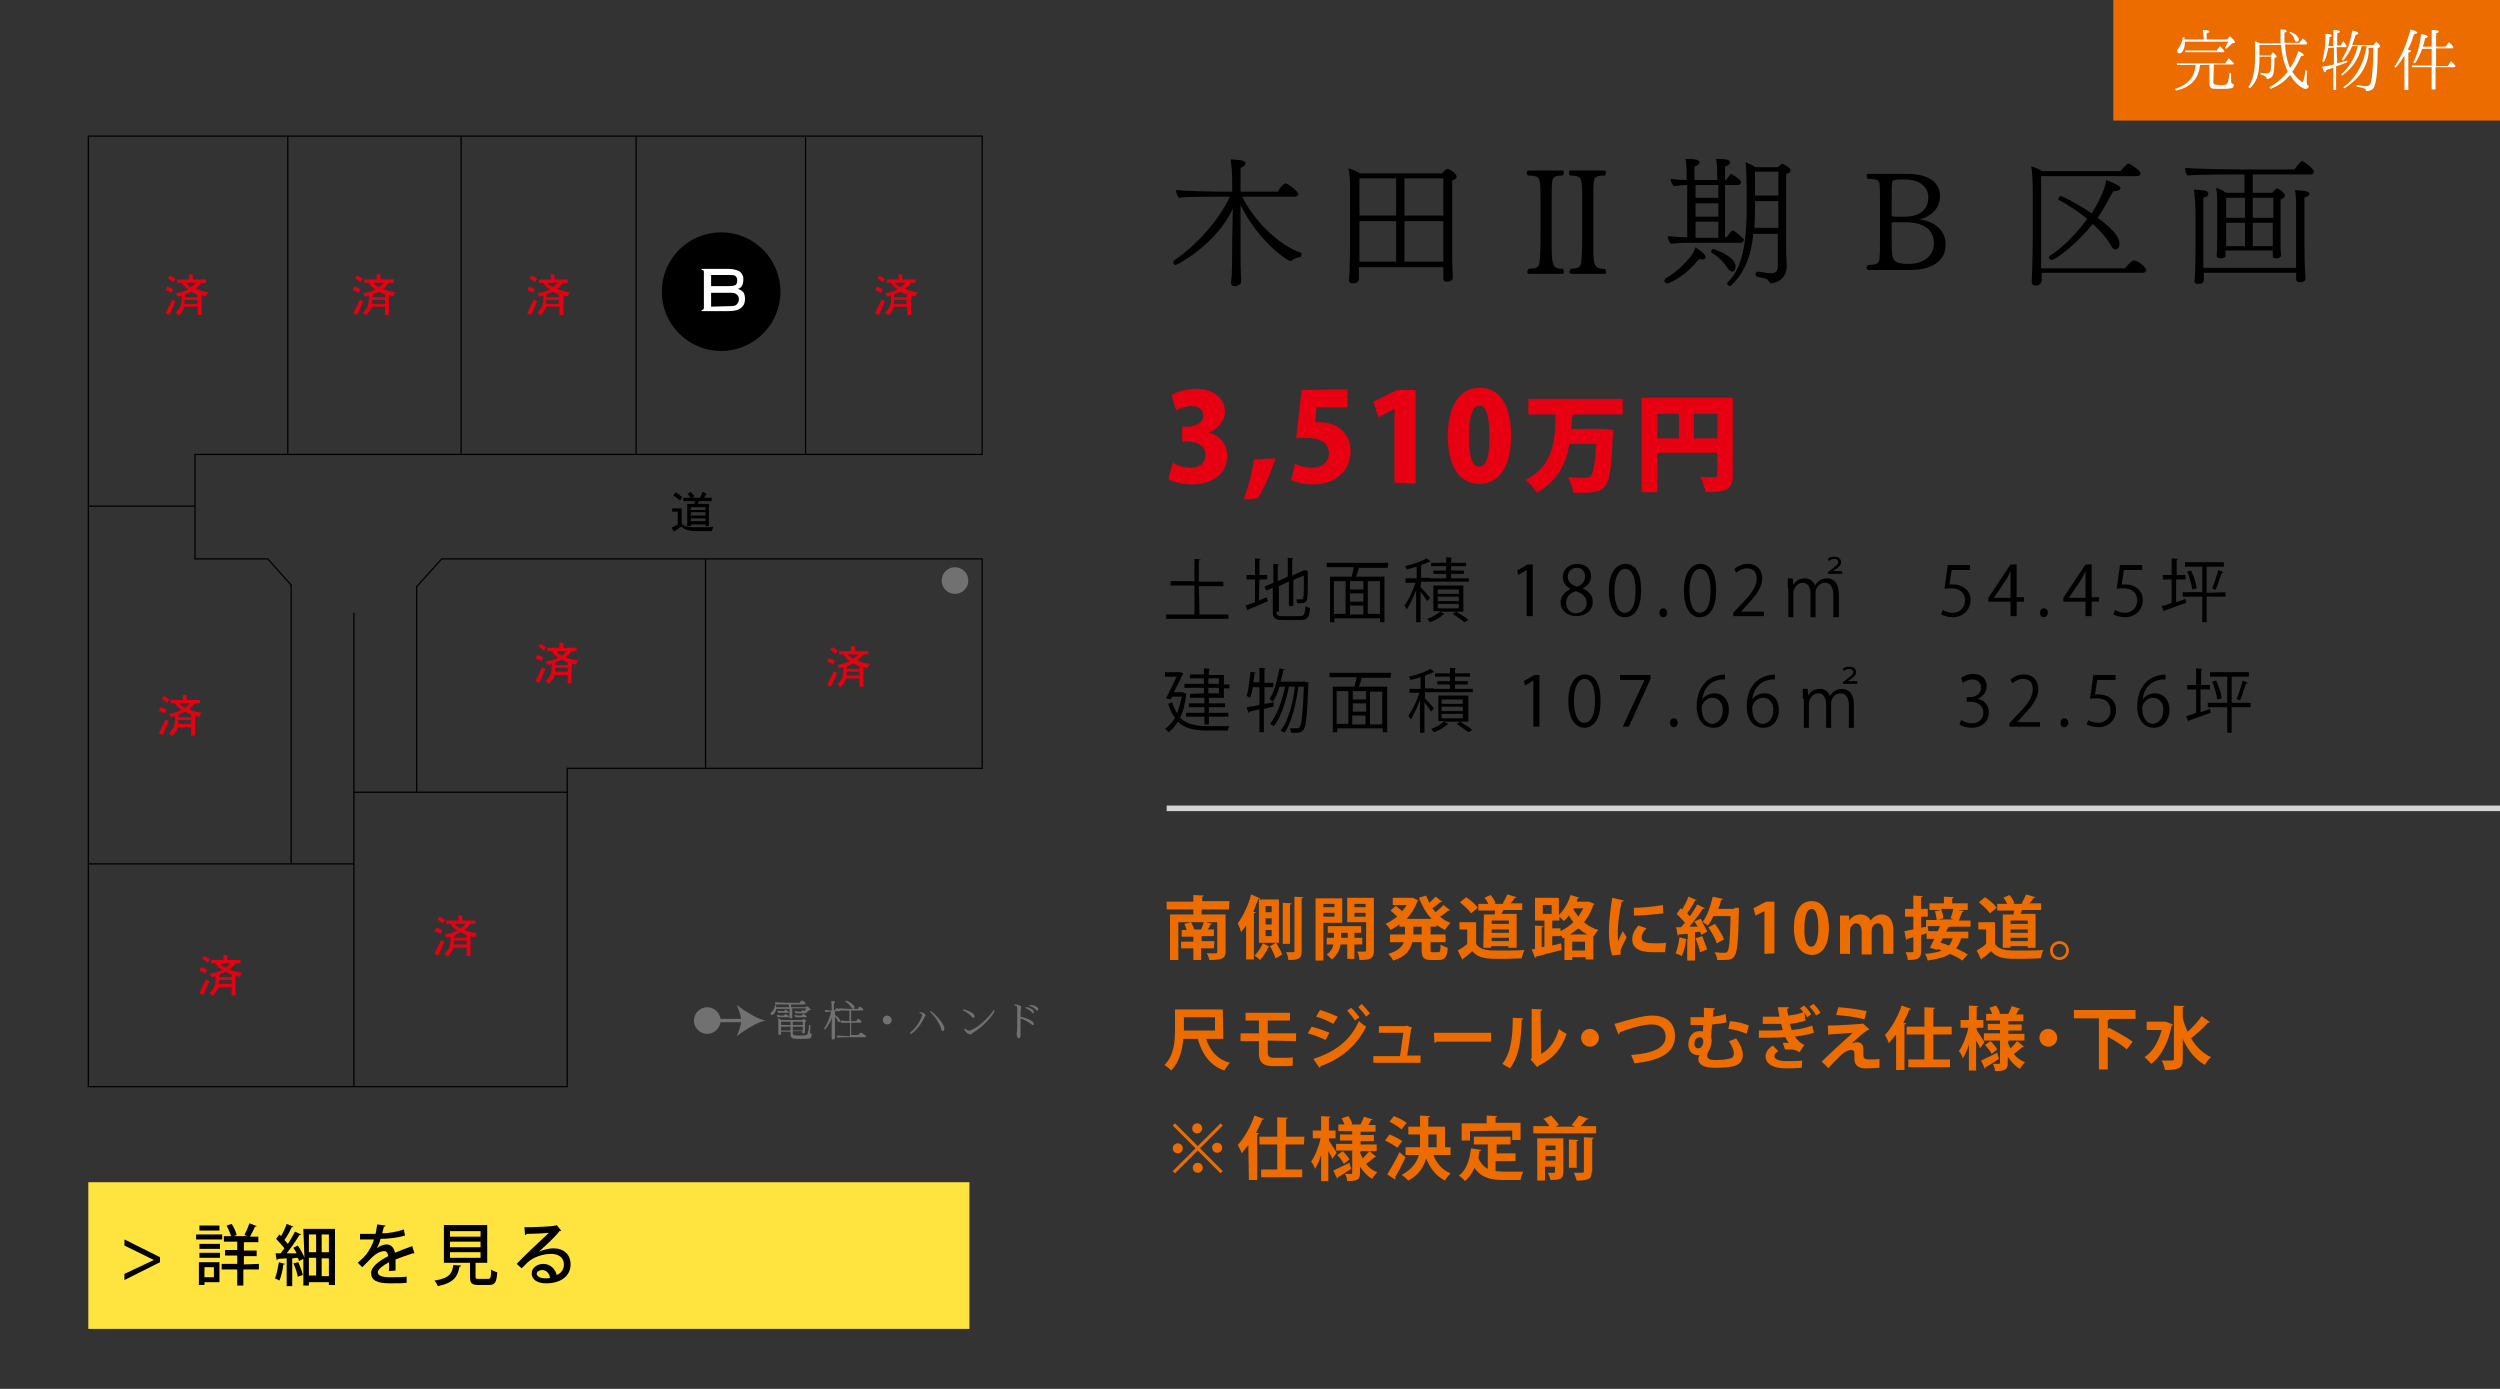 <?xml version="1.0" encoding="utf-8"?>
<!-- Generator: Adobe Illustrator 25.0.0, SVG Export Plug-In . SVG Version: 6.00 Build 0)  -->
<svg version="1.1" id="レイヤー_1" xmlns="http://www.w3.org/2000/svg" xmlns:xlink="http://www.w3.org/1999/xlink" x="0px"
	 y="0px" viewBox="0 0 450 250" style="enable-background:new 0 0 450 250;" xml:space="preserve">
<rect x="0" y="0" width="450" height="250" fill="#333333" stroke="none"/>
<style type="text/css">
	.st0{fill:none;}
	.st1{fill:#FFE33F;}
	.st2{fill:#E60012;}
	.st3{fill:#727171;}
	.st4{fill:none;stroke:#000000;stroke-width:0.226;stroke-miterlimit:10;}
	.st5{stroke:#000000;stroke-width:0.754;stroke-miterlimit:10;}
	.st6{fill:#FFFFFF;}
	.st7{fill:#EC6C00;}
	.st8{fill:none;stroke:#D3D3D4;stroke-miterlimit:10;}
	.st9{fill:#ED6C00;}
</style>
<g>
	<g>
		<path d="M234.3,45.8c0,0.2-0.2,0.5-0.4,0.5s-0.9,0.2-1.4,0.6c-0.1,0.1-0.2,0.1-0.2,0.1c-0.5,0-5.8-3.5-9-10.1v6
			c0,4.5,0,5.9,0.1,7.1c0,0.2,0,0.4,0,0.7c0,0.5-0.6,0.7-0.9,0.8c-0.5,0-0.9,0-0.9-0.6c0,0,0,0,0-0.1c0,0,0-0.5,0.1-1.1
			c0.1-2,0.1-6.1,0.1-6.8c0-0.8,0.1-3.4,0.1-5.3c-3.1,6.5-10,10.1-10.3,10.1c-0.2,0-0.4-0.2-0.4-0.5c0-0.1,0.1-0.2,0.1-0.3
			c3.9-2.6,8-7.1,10.1-11.5h-1.7c-1.1,0-6.3,0-7.5,0.2c-0.3-0.3-0.5-1-0.5-1.4c1.4,0.2,6.8,0.3,8.6,0.3h1.5v-1.2
			c0-2.3-0.1-3.3-0.3-4.6c0.4,0,0.8,0,1.1,0.1c1.4,0,1.6,0.4,1.6,0.6c0,0.4-0.5,0.7-0.9,0.8v4.3h6.7c0.7-1.2,1.3-1.5,1.4-1.5
			c0.4,0,2.3,1.5,2.3,1.9c0,0.2-0.2,0.5-0.6,0.5h-9.5c2,4.2,6.6,8.8,10.6,10.1C234.2,45.5,234.3,45.7,234.3,45.8z"/>
		<path d="M262.2,31.8c0,0.2-0.2,0.5-0.8,0.7v12.9c0,0.3,0,3.6,0.1,3.8c0,0.3,0,0.8,0,0.8c0,0.3-0.3,0.7-1,0.7
			c-0.5,0-0.7-0.2-0.7-0.6c0-0.1,0-0.9,0-1.2v-0.8h-15.2v1.4c0,0.1,0,0.6,0,0.7c0,0.2-0.1,0.8-1.1,0.8c-0.4,0-0.7-0.1-0.7-0.6v-0.1
			c0,0,0.1-0.4,0.1-0.9c0-0.9,0.1-3,0.1-3.7v-12c0-1,0-2.1-0.3-3.4c0.6,0.1,1.4,0.5,2.1,0.9h14.8c0.2-0.3,0.7-0.8,0.9-0.8
			C261,30.4,262.2,31.3,262.2,31.8z M251.3,32.1h-6.6v6.7h6.6V32.1z M251.3,39.8h-6.6v7.3h6.6V39.8z M259.8,32.1h-7v6.7h7V32.1z
			 M259.8,39.8h-7v7.3h7v-1.4V39.8z"/>
		<path d="M281.5,48.9c0,0.2-0.1,0.4-0.2,0.4h-6.1c-0.2,0-0.3-0.2-0.3-0.4c0-0.1,0.1-0.3,0.2-0.5c1.5-0.1,1.8-0.2,2-1.1
			c0.1-0.6,0.2-2.6,0.2-5.2v-5c0-2.6,0-4-0.2-4.6c-0.1-0.6-0.5-0.9-2.1-0.9c-0.1-0.1-0.2-0.3-0.2-0.5s0.1-0.4,0.3-0.4h6.2
			c0.1,0,0.2,0.2,0.2,0.4c0,0.1,0,0.3-0.2,0.5c-1.4,0-1.8,0.2-1.9,1.1c-0.1,0.7-0.1,1.3-0.1,4.4v6.7c0,3.9,0.1,4.6,2.1,4.6
			C281.4,48.6,281.5,48.7,281.5,48.9z M289.1,48.9c0,0.2-0.1,0.4-0.2,0.4h-6.1c-0.2,0-0.3-0.2-0.3-0.4c0-0.1,0.1-0.3,0.2-0.5
			c1.4-0.1,1.7-0.2,1.9-1.1c0.1-0.6,0.2-2.6,0.2-5.2v-5c0-2.6,0-4-0.2-4.6c-0.1-0.6-0.5-0.9-2-0.9c-0.1-0.1-0.2-0.3-0.2-0.5
			s0.1-0.4,0.3-0.4h6.2c0.1,0,0.2,0.2,0.2,0.4c0,0.1-0.1,0.3-0.2,0.5c-1.5,0-1.9,0.2-2,1.1c-0.1,0.7-0.1,1.3-0.1,4.4v6.7
			c0,3.9,0,4.6,2.1,4.6C289,48.6,289.1,48.7,289.1,48.9z"/>
		<path d="M307,46.3c0,0.3-0.2,0.4-0.6,0.4c-0.2,0-0.4,0-0.5-0.1c-0.2,0.2-0.5,0.5-0.8,0.9c-2.6,2.8-4.8,3.5-5,3.5
			c-0.3,0-0.5-0.2-0.5-0.5c0-0.1,0.1-0.3,0.2-0.4c2.2-1.2,4-3.2,4.8-4.3c0.2-0.3,0.4-0.9,0.6-1.3C306.2,45.2,307,45.8,307,46.3z
			 M313.9,43.2c0,0.2-0.2,0.5-0.6,0.5h-8.6c-1,0-2.7,0-3.9,0.2c-0.3-0.2-0.6-0.9-0.6-1.4c0.8,0.1,2.1,0.2,3.5,0.2v-9.4
			c-0.8,0-1.6,0.1-2.4,0.2c-0.3-0.2-0.6-0.9-0.6-1.3c0.8,0.1,1.7,0.2,2.9,0.2v-1.1c0-0.6,0-1.6-0.2-2.7c1.9,0,2.5,0.2,2.5,0.6
			c0,0.1,0,0.5-0.9,0.8v2.4h4.1v-1.1c0-0.6,0-1.6-0.2-2.7c1.9,0,2.5,0.2,2.5,0.6c0,0.5-0.7,0.7-0.9,0.8v2.4h0.2
			c0.8-1.1,0.8-1.1,0.9-1.1s1.8,1,1.8,1.5c0,0.2-0.2,0.5-0.6,0.5h-2.3v9.4h0.3c0.8-1.1,0.9-1.2,1.1-1.2c0.3,0,1.2,0.8,1.8,1.4
			C313.8,42.9,313.9,43,313.9,43.2z M309.3,33.3h-4.1v2.3h4.1V33.3z M309.3,36.6h-4.1V39h4.1V36.6z M309.3,39.9h-4.1v2.9h4.1V39.9z
			 M312.4,47.9c0,0.5-0.2,1-0.6,1c-0.2,0-0.5-0.2-0.8-0.6c-0.8-1.2-1.7-2.1-2.9-2.8c-0.1-0.1-0.1-0.2-0.1-0.2c0-0.2,0.2-0.5,0.4-0.5
			C308.4,44.8,312.4,46.1,312.4,47.9z M322.3,30.7c0,0.3-0.3,0.5-0.8,0.6v13.8c0,0.8,0.1,2.1,0.1,2.8c0,2.8-2.6,3.1-2.7,3.1
			c-0.5,0-0.5-0.8-1.3-0.9c-0.6-0.1-0.8-0.2-1.3-0.3c-0.2,0-0.3-0.2-0.3-0.4s0.1-0.5,0.4-0.5l0,0c2.2,0.3,2.3,0.3,2.4,0.3
			c0.7,0,1.2-0.4,1.2-1.1v-6h-4.4c-0.5,4.9-2.1,7.5-4,9.3c-0.1,0.1-0.1,0.1-0.2,0.1c-0.2,0-0.5-0.2-0.5-0.5c0-0.1,0-0.1,0.1-0.2
			c2-2,3.4-5.2,3.4-13.2c0-5.1,0-6.6-0.2-8.4c0.6,0.2,1.1,0.5,1.8,0.9h4c0.3-0.3,0.7-0.6,0.8-0.6c0.1,0,0.1,0,0.1,0
			C322.2,30.1,322.3,30.5,322.3,30.7z M315.9,36.2v1.7c0,1.1-0.1,2.2-0.1,3.1h4.3v-4.8H315.9L315.9,36.2z M315.9,30.9v4.3h4.2v-4.3
			C320.1,30.9,315.9,30.9,315.9,30.9z"/>
		<path d="M343.9,48.6h-7.5c-0.2,0-0.4-0.1-0.4-0.4c0-0.2,0.1-0.4,0.3-0.5c1.6-0.1,1.8-0.2,2-1c0.1-0.5,0.1-2.4,0.1-4.8v-4.6
			c0-2.4,0-3.8-0.1-4.3s-0.4-0.8-2.1-0.8c-0.1-0.1-0.2-0.4-0.2-0.6s0.1-0.3,0.3-0.3h7.1c3.4,0,5.8,1.3,5.8,4c0,2.5-2,3.8-3.7,4.2
			c2.1,0.2,4.7,1.6,4.7,4.4C350.3,47.8,346.4,48.6,343.9,48.6z M342.9,32.3c-1.8,0-2.2,0.1-2.3,0.4c-0.1,0.7-0.1,1.4-0.1,3.5v2.6
			c0,0.1,0.1,0.2,0.7,0.2h1.8c1.4,0,4.1-0.5,4.1-3.5C347.1,33.7,345.6,32.3,342.9,32.3z M342.8,40h-1.7c-0.5,0-0.6,0-0.6,0.2v3.7
			c0,3,0.2,3.6,3.1,3.6c2.7,0,4.5-1.5,4.5-3.7C348.1,41.7,346.8,40,342.8,40z"/>
		<path d="M386.3,48.6c0,0.2-0.1,0.5-0.6,0.5h-18.2c0,0.4,0,1.2,0,1.3c0,0.2-0.1,1-1.1,1c-0.5,0-0.7-0.3-0.7-0.7s0.1-1.5,0.1-2.3
			c0-0.4,0.1-3.8,0.1-5.8v-7.7c0-1.3,0-3.4-0.3-5c0.6,0.2,1.5,0.6,2.1,0.9h14c0-0.1,1.2-1.4,1.4-1.4c0.1,0,2.2,1.2,2.2,1.8
			c0,0.2-0.1,0.5-0.6,0.5h-17.3v10.9c0,1.8,0,4.4,0,5.7h15.1c0.2-0.3,1.2-1.4,1.5-1.4C384.5,46.7,386.3,48,386.3,48.6z M380.7,34.4
			c-0.1,0-0.2,0-0.3,0c-0.9,1.6-1.8,3.3-2.8,4.8c3.6,2.7,3.9,3.9,3.9,4.7c0,1-0.7,1-0.7,1c-0.3,0-0.7-0.3-1-1
			c-0.7-1.2-1.8-2.4-3.1-3.6c-3.5,4.3-6.9,6.5-7.4,6.5c-0.3,0-0.5-0.3-0.5-0.5c0-0.1,0-0.1,0.1-0.2c2.5-1.6,4.9-4.1,6.8-6.7
			c-1.8-1.5-3.8-2.7-5.1-3.4c-0.1,0-0.1-0.1-0.1-0.2s0.1-0.5,0.5-0.5c0.2,0,2.5,1.1,5.5,3.1c0.9-1.4,2.5-4.3,2.6-6
			c1.8,0.7,2.6,1.1,2.6,1.5C381.6,34.3,380.9,34.4,380.7,34.4z"/>
		<path d="M416.5,30.9c0,0.2-0.1,0.5-0.6,0.5h-10.4v3.3h3.5c0.5-0.6,0.8-0.8,0.8-0.8c0.2,0,1,0.5,1.2,0.8c0,0,0.3,0.3,0.3,0.5
			s-0.2,0.5-0.8,0.7v5.3c0,0.6,0,2.8,0,3.6c0,0.1,0.1,0.9,0.1,1c0,0,0,0,0,0.1c0,0.5-0.6,0.6-0.9,0.6c-0.4,0-0.6-0.1-0.6-0.4v-0.5
			v-0.5h-8.5v0.4c0,0.1,0,0.4,0,0.5c0,0.4-0.5,0.5-0.9,0.5S399,46.4,399,46l0,0c0.1-0.9,0.1-2.4,0.1-4.5c0,0,0-4,0-4.3
			c0-1.9,0-2.5-0.2-3.4c0.6,0.2,1.2,0.5,1.8,0.9h3.3v-3.3h-2c-0.5,0-6.8,0-8.2,0.2c-0.3-0.2-0.5-0.9-0.5-1.4
			c1.6,0.2,8.5,0.3,9.3,0.3H413c0.2-0.3,0.7-1,1.2-1.4c0,0,0.1-0.1,0.2-0.1C414.6,29,416.5,30.3,416.5,30.9z M414.8,35.5v7.1
			c0,0.7,0,4,0.1,6.2c0,0.2,0.1,0.9,0.1,1.3c0,0.6-0.6,0.7-1.1,0.7c-0.4,0-0.6-0.2-0.6-0.6c0,0,0,0,0-0.1v-1l0,0h-16.6v0.6
			c0,0.1,0,0.1,0,0.2c0,0.6,0,1.2-0.8,1.2c-0.5,0-0.9,0-0.9-0.5v-0.1c0,0,0.1-0.7,0.1-1.3c0.1-2,0.1-5.8,0.1-6.5c0-1.3,0-2.6,0-3.9
			c0-1.5-0.1-3.6-0.3-4.7c0.9,0.1,1.7,0.2,2,0.2c0.4,0.1,0.6,0.3,0.6,0.6c0,0.4-0.5,0.6-0.9,0.7v7.1c0,0.4,0,2.3,0,4.1
			c0,0.5,0,0.9,0,1.4h16.7c0-0.9,0-1.1,0-5.5V37c0,0,0-1.8-0.2-2.8c2,0.2,2.6,0.2,2.6,0.8C415.6,35.3,415.1,35.5,414.8,35.5z
			 M404.1,35.6h-3.4v3.6h3.4V35.6z M404.1,40.1h-3.4v4.2h3.4V40.1z M409.2,35.6h-3.7v3.6h3.7V35.6z M405.5,40.1v4.2h3.6
			c0-1,0-2.3,0-2.5v-1.7H405.5z"/>
	</g>
</g>
<g>
	<rect y="0" class="st0" width="450" height="250"/>
</g>
<rect x="15.9" y="212.8" class="st1" width="158.6" height="26.4"/>
<path d="M28.8,226.3v0.9l-6.4,3.2v-1.1l5.3-2.5l0,0l-5.3-2.6v-1.1L28.8,226.3z"/>
<path d="M40,222.2v0.9h-4.7v-0.9H40z M39.5,227.2v3.6h-2.7v0.5h-1v-4.1H39.5L39.5,227.2z M35.9,224.8v-0.9h3.7v0.9H35.9z
	 M35.9,226.4v-0.9h3.7v0.9H35.9z M39.5,220.6v0.9h-3.6v-0.9H39.5z M38.5,228.1h-1.7v1.8h1.7V228.1z M46.6,227.5v1h-2.8v2.9h-1.1
	v-2.9h-2.8v-1h2.8V226h-2.2v-1h2.2v-1.5h-2.4v-1h1.3c-0.2-0.6-0.5-1.3-0.8-1.9l0.9-0.3c0.4,0.6,0.8,1.5,0.9,2l-0.5,0.2h2.4l-0.5-0.2
	c0.3-0.6,0.7-1.5,0.9-2.1l1.3,0.5c0,0.1-0.2,0.1-0.3,0.1c-0.2,0.5-0.6,1.2-0.9,1.8h1.5v1h-2.6v1.5h2.3v1h-2.3v1.5L46.6,227.5
	L46.6,227.5z"/>
<path d="M51.3,227.5c0,0.1-0.1,0.1-0.3,0.1c-0.1,1-0.4,2.2-0.7,2.9c-0.2-0.1-0.6-0.3-0.8-0.4c0.3-0.7,0.5-1.8,0.7-2.9L51.3,227.5z
	 M54.6,221.2h5.7v10.1h-1.1v-0.5h-3.6v0.6h-1v-4.8l-0.8,0.4c0-0.2-0.1-0.4-0.2-0.6l-1,0.1v5h-1v-5c-0.6,0-1.2,0.1-1.6,0.1
	c0,0.1-0.1,0.2-0.2,0.2l-0.2-1.2h0.9c0.2-0.3,0.5-0.6,0.7-0.9c-0.4-0.5-1-1.2-1.5-1.7l0.6-0.8l0.3,0.3c0.4-0.7,0.8-1.6,1-2.2
	l1.2,0.5c0,0.1-0.1,0.1-0.3,0.1c-0.3,0.7-0.8,1.6-1.3,2.3c0.2,0.2,0.4,0.5,0.6,0.7c0.5-0.7,0.9-1.5,1.3-2.2l1.1,0.5
	c0,0.1-0.2,0.1-0.3,0.1c-0.6,1-1.5,2.3-2.3,3.3h1.8c-0.2-0.4-0.4-0.7-0.6-1l0.8-0.4c0.5,0.7,1,1.6,1.2,2.2L54.6,221.2L54.6,221.2z
	 M53.7,227.2c0.3,0.7,0.7,1.7,0.8,2.3c-0.3,0.1-0.5,0.2-0.9,0.3c-0.1-0.6-0.4-1.6-0.8-2.4L53.7,227.2z M56.9,222.2h-1.3v3.2h1.3
	V222.2z M55.6,226.4v3.2h1.3v-3.2H55.6z M59.2,225.4v-3.2h-1.3v3.2H59.2z M57.9,229.7h1.3v-3.2h-1.3V229.7z"/>
<path d="M74.6,225.6C74.5,225.6,74.5,225.6,74.6,225.6c-0.1,0-0.2,0-0.3,0c-0.9,0.3-2.1,0.7-3.1,1.1c0,0.3,0,0.6,0,0.9
	c0,0.3,0,0.7,0,1.1l-1.2,0.1c0-0.5,0.1-1.2,0-1.6c-1.1,0.6-2,1.3-2,1.8c0,0.6,0.7,0.9,2.2,0.9c1.1,0,2.2,0,3-0.1v1.1
	c-0.7,0.1-1.7,0.1-3,0.1c-2.3,0-3.4-0.5-3.4-1.9c0-1,1.3-2.1,3.1-3c-0.1-0.5-0.3-0.9-0.7-0.9c-0.8,0-1.7,0.5-2.7,1.6
	c-0.3,0.3-0.8,0.8-1.3,1.3l-0.8-0.8c0.6-0.5,1.2-1.1,1.6-1.6c0.5-0.7,1.1-1.7,1.3-2.6h-0.6c-0.5,0-1.3,0-1.9,0v-1c0.7,0,1.6,0,2.1,0
	h0.7c0.1-0.5,0.2-1,0.3-1.7l1.5,0.2c0,0.1-0.1,0.2-0.3,0.2c-0.1,0.4-0.2,0.8-0.3,1.2c0.9,0,2.5-0.2,3.9-0.7l0.2,1.1
	c-1.3,0.4-3.1,0.6-4.4,0.6c-0.2,0.8-0.5,1.4-0.7,1.7l0,0c0.5-0.4,1.2-0.7,1.8-0.7c0.7,0,1.3,0.5,1.5,1.5c1-0.4,2.2-0.9,3.1-1.2
	L74.6,225.6z"/>
<path d="M83,227.8c0,0.1-0.1,0.2-0.3,0.2c-0.3,1.7-0.9,2.9-3.9,3.5c-0.1-0.3-0.4-0.8-0.6-1c2.7-0.4,3.2-1.3,3.4-2.8L83,227.8z
	 M85.6,229.8c0,0.4,0.1,0.4,0.6,0.4h1.6c0.5,0,0.6-0.2,0.6-1.7c0.2,0.2,0.7,0.4,1.1,0.5c-0.1,1.8-0.4,2.3-1.5,2.3h-1.8
	c-1.3,0-1.6-0.3-1.6-1.5v-2.5h-4.7v-6.8h7.8v6.8h-2.1V229.8L85.6,229.8z M81,221.6v1h5.5v-1H81z M81,223.5v1h5.5v-1H81z M81,225.4v1
	h5.5v-1H81z"/>
<path d="M97,225.3c0.7-0.3,1.8-0.6,2.6-0.6c1.9,0,3.1,1.1,3.1,2.9c0,2.2-1.9,3.4-4.4,3.4c-1.6,0-2.6-0.7-2.6-1.8
	c0-0.9,0.9-1.7,2.1-1.7c1.3,0,2.2,1,2.4,2c0.8-0.3,1.3-1,1.3-1.9c0-1.2-0.9-1.9-2.3-1.9c-1.7,0-3.3,0.7-4.2,1.5
	c-0.3,0.3-0.8,0.8-1.1,1.1l-0.9-0.8c0.9-1,4.2-4.1,5.8-5.6c-0.6,0.1-2.9,0.2-4,0.2c0,0.1-0.2,0.2-0.3,0.2l-0.1-1.4
	c1.6,0,4.8-0.1,5.6-0.3l0.2-0.1l0.8,1c-0.1,0.1-0.2,0.1-0.3,0.1C100.1,222.5,98,224.4,97,225.3L97,225.3L97,225.3z M98.1,230.1
	c0.3,0,0.7,0,0.9-0.1c-0.1-0.8-0.7-1.4-1.4-1.4c-0.5,0-1,0.3-1,0.7C96.7,229.9,97.5,230.1,98.1,230.1z"/>
<path class="st2" d="M150.1,120.8c0.2,0.1,0.4,0.3,0.6,0.3l-1.1,2.5l-0.7-0.3L150.1,120.8z M149.2,118.5c0.5,0.1,0.8,0.3,1.1,0.5
	l-0.3,0.6c-0.3-0.2-0.7-0.3-1.1-0.5L149.2,118.5z M149.8,116.5c0.4,0.2,0.7,0.4,1,0.6l-0.4,0.6c-0.2-0.2-0.6-0.5-1-0.7L149.8,116.5z
	 M153.2,116.3h0.7v0.9h2.4v0.6h-0.9c-0.4,0.5-0.7,0.8-1.1,1.1c0.7,0.3,1.4,0.5,2.3,0.6c-0.2,0.2-0.3,0.5-0.4,0.7
	c-0.3,0-0.6-0.1-0.8-0.2v3.6h-0.7v-1.5h-2.4v0.1c-0.2,0.5-0.5,0.9-1,1.5c-0.2-0.2-0.4-0.4-0.6-0.5c0.4-0.4,0.7-0.8,0.9-1.2
	c0.1-0.4,0.2-0.8,0.2-1.3v-0.6c-0.2,0.1-0.4,0.1-0.7,0.2c-0.1-0.2-0.3-0.4-0.4-0.6c1-0.2,1.8-0.4,2.3-0.7c-0.5-0.3-0.9-0.7-1.2-1.2
	H151v-0.6h2.2V116.3L153.2,116.3z M152.4,121.6h2.3v-0.7h-2.3C152.4,121.2,152.4,121.4,152.4,121.6z M152.4,120.4h2.3v-0.5
	c-0.4-0.1-0.8-0.3-1.1-0.5c-0.3,0.2-0.7,0.3-1.1,0.5L152.4,120.4L152.4,120.4z M152.5,117.8c0.3,0.3,0.7,0.6,1.1,0.8
	c0.3-0.2,0.6-0.5,0.9-0.8H152.5z"/>
<path d="M121,91.5h1.7v2.8c0.4,0.3,0.8,0.5,1.1,0.5c0.4,0.1,0.9,0.1,1.4,0.1h1.3c0.6,0,1.2,0,1.9-0.1c-0.1,0.3-0.2,0.6-0.3,0.8h-3
	c-0.5,0-1-0.1-1.4-0.2s-0.7-0.3-1.1-0.6l-1.3,0.9l-0.4-0.7l1.1-0.6v-2.3h-1L121,91.5L121,91.5z M121.6,88.6c0.5,0.3,0.9,0.6,1.2,0.9
	l-0.4,0.6c-0.3-0.3-0.7-0.6-1.2-0.9L121.6,88.6z M124.3,88.5c0.2,0.3,0.5,0.5,0.7,0.8l-0.4,0.3h1.4l0.5-1.1l0.7,0.4
	c-0.2,0.2-0.3,0.5-0.5,0.7h1.4v0.6h-2.3l-0.2,0.5h2v4H127v-0.3h-2.6v0.3h-0.7v-4h1.3l0.1-0.5H123v-0.6h1.3l-0.5-0.7L124.3,88.5z
	 M124.3,91.8h2.7v-0.5h-2.6L124.3,91.8L124.3,91.8z M124.3,92.8h2.7v-0.6h-2.6L124.3,92.8L124.3,92.8z M124.3,93.8h2.7v-0.5h-2.6
	L124.3,93.8L124.3,93.8z"/>
<path class="st2" d="M31,53.9c0.2,0.1,0.4,0.3,0.6,0.3l-1.1,2.5l-0.7-0.3L31,53.9z M30.1,51.6c0.5,0.1,0.8,0.3,1.1,0.5l-0.3,0.6
	c-0.3-0.2-0.7-0.3-1.1-0.5L30.1,51.6z M30.6,49.6c0.4,0.2,0.7,0.4,1,0.6l-0.4,0.6c-0.2-0.2-0.6-0.5-1-0.7L30.6,49.6z M34,49.4h0.7
	v0.9h2.4v0.6h-0.8c-0.4,0.5-0.7,0.8-1.1,1.1c0.7,0.3,1.4,0.5,2.3,0.6c-0.2,0.2-0.3,0.5-0.4,0.7c-0.3,0-0.5-0.1-0.8-0.2v3.6h-0.7
	v-1.5h-2.4v0.1c-0.2,0.5-0.5,0.9-1,1.5c-0.2-0.2-0.4-0.4-0.6-0.5c0.4-0.4,0.7-0.8,0.9-1.2c0.1-0.4,0.2-0.8,0.2-1.3v-0.6
	c-0.2,0.1-0.4,0.1-0.7,0.2c-0.1-0.2-0.3-0.4-0.4-0.6c1-0.2,1.8-0.4,2.3-0.7c-0.5-0.3-0.9-0.7-1.2-1.2h-0.8v-0.6h2.2L34,49.4L34,49.4
	z M33.2,54.7h2.3V54h-2.3C33.2,54.3,33.2,54.5,33.2,54.7z M33.2,53.5h2.3V53c-0.4-0.1-0.8-0.3-1.1-0.5c-0.3,0.2-0.7,0.3-1.1,0.5v0.5
	H33.2z M33.3,50.9c0.3,0.3,0.7,0.6,1.1,0.8c0.3-0.2,0.6-0.5,0.9-0.8H33.3z"/>
<g>
	<g>
		<path class="st3" d="M145.9,181.8c-0.1,0-0.1,0-0.2,0c-0.3,0.2-0.4,0.4-0.6,0.5c0,0.1-0.1,0.1-0.2,0.1h-1.1c-0.3,0-0.3,0-0.6,0
			c-0.1-0.1-0.1-0.2-0.2-0.4c0.3,0,0.5,0.1,0.9,0.1h0.3c0.1-0.1,0.3-0.3,0.3-0.3l0,0c0.1,0.1,0.2,0.1,0.3,0.2
			c0.1-0.1,0.2-0.3,0.3-0.5h-2.5v0.7c0,0.1,0,0.4,0,0.6s0,0.3,0,0.3c0,0.1-0.1,0.2-0.2,0.2c0,0,0,0-0.1,0s-0.2,0-0.2-0.1l0,0
			c0-0.1,0-0.2,0-0.3c0-0.2,0-0.5,0-0.7v-0.6h-2.4c-0.1,0.7-0.5,1.1-0.8,1.1c-0.2,0-0.2-0.2-0.2-0.2c0-0.1,0.1-0.3,0.1-0.3
			c0.4-0.2,0.6-0.7,0.7-1.2c0-0.1,0.1-0.1,0.1-0.1s0.1,0,0.1,0.1c0,0,0,0,0,0.3h2.3v-0.5h-0.7c-0.3,0-1.3,0-1.7,0
			c-0.1-0.1-0.1-0.3-0.1-0.4c0.4,0,1.5,0.1,2,0.1h2.4c0.3-0.4,0.4-0.4,0.4-0.4s0,0,0.1,0c0.3,0.1,0.6,0.4,0.6,0.5s-0.1,0.2-0.2,0.2
			h-2.4v0.5h2.6c0.2-0.2,0.2-0.2,0.2-0.2s0.6,0.3,0.6,0.5C146.1,181.8,146,181.8,145.9,181.8z M142,183c0,0.1-0.1,0.1-0.2,0.1h-1.2
			c-0.3,0-0.3,0-0.6,0c-0.1-0.1-0.1-0.2-0.2-0.4c0.3,0,0.5,0.1,0.9,0.1h0.4c0.1-0.1,0.3-0.3,0.3-0.3l0,0
			C141.9,182.8,142,182.9,142,183z M142,182.2c0,0.1-0.1,0.1-0.2,0.1h-1.1c-0.3,0-0.3,0-0.6,0c-0.1-0.1-0.1-0.2-0.2-0.4
			c0.3,0,0.5,0.1,0.9,0.1h0.3c0.1-0.1,0.3-0.3,0.3-0.3l0,0C141.6,181.9,142,182.1,142,182.2z M145.8,186.9c-0.3,0.1-1.1,0.1-1.9,0.1
			c-1.3,0-1.6-0.1-1.6-0.9v-0.4h-1.7v0.1c0,0.1,0,0.1,0,0.2c0,0.2-0.1,0.3-0.3,0.3c-0.1,0-0.2,0-0.2-0.2l0,0c0,0,0-0.1,0-0.3
			c0-0.3,0-0.5,0-0.7v-0.9c0-0.3,0-0.6-0.1-0.9c0.2,0.1,0.4,0.1,0.6,0.3h3.8l0.2-0.2c0,0,0.5,0.2,0.5,0.4c0,0.1-0.1,0.1-0.2,0.2v1.1
			c0,0.1,0,0.5,0,0.5c0,0.1,0,0.2,0,0.2c0,0.1-0.1,0.2-0.3,0.2s-0.2-0.1-0.2-0.2c0,0,0-0.1,0-0.2h-1.7v0.3c0,0.4,0,0.5,1.3,0.5
			c1.2,0,1.3-0.1,1.4-0.4c0.1-0.3,0.2-0.8,0.2-1.4c0-0.1,0.1-0.1,0.1-0.1c0.1,0,0.2,0.1,0.2,0.1l0,0c0,0.3-0.1,0.9-0.1,1.2
			c0,0.1,0,0.1,0,0.1c0,0.1,0,0.1,0,0.1h0.1c0.1,0,0.2,0.1,0.2,0.2S146.1,186.8,145.8,186.9z M140.6,183.9v0.6h1.7v-0.6H140.6z
			 M140.6,184.8v0.7h1.7v-0.7H140.6z M144.5,183.9h-1.8v0.6h1.8V183.9z M144.5,184.8h-1.8v0.7h1.8c0-0.1,0-0.2,0-0.2V184.8z
			 M145.2,183c0,0.1-0.1,0.1-0.2,0.1h-1.2c-0.3,0-0.4,0-0.6,0c-0.1-0.1-0.1-0.2-0.2-0.4c0.3,0,0.5,0.1,0.9,0.1h0.4
			c0.2-0.3,0.3-0.3,0.3-0.3l0,0C144.9,182.7,145.2,182.8,145.2,183z"/>
		<path class="st3" d="M151.3,181.9c0,0.1-0.1,0.1-0.2,0.1h-0.8v0.7c0.2,0.1,0.8,0.6,0.9,0.9c0,0.1,0,0.1,0,0.1
			c0,0.2-0.1,0.3-0.2,0.3c-0.1,0-0.2-0.1-0.2-0.2c-0.1-0.3-0.3-0.6-0.5-0.8v1.7c0,0.5,0,1.5,0,1.7c0,0.3,0,0.5,0,0.5l0,0
			c0,0.1-0.2,0.2-0.3,0.2c0,0,0,0-0.1,0s-0.2,0-0.2-0.2l0,0c0-0.1,0-0.3,0-0.4c0-0.4,0-0.9,0-1.8c0-0.5,0-1.2,0.1-1.7
			c-0.1,0.4-0.3,0.8-0.4,1c-0.4,0.7-0.8,1.3-0.9,1.3c-0.1,0-0.2-0.1-0.2-0.1l0,0c0.5-0.7,1.1-2,1.3-3.1h-0.1c-0.3,0-0.6,0-0.9,0.1
			c-0.1-0.1-0.1-0.2-0.1-0.4l0,0c0.2,0,0.9,0.1,1.1,0.1h0.1v-0.8c0-0.2,0-0.5-0.1-0.9c0.4,0,0.7,0,0.7,0.2c0,0.1-0.1,0.2-0.2,0.2
			v1.3h0.1c0.1-0.1,0.2-0.2,0.3-0.4c0,0,0,0,0.1,0C150.7,181.4,151.3,181.8,151.3,181.9z M155.9,186.5c0,0.1-0.1,0.2-0.2,0.2h-3.3
			c-0.3,0-1.3,0-1.6,0.1c-0.1-0.1-0.2-0.3-0.2-0.4c0.3,0,1.6,0.1,2,0.1h0.4v-2.4h-0.2c-0.3,0-1.1,0-1.4,0c-0.1-0.1-0.1-0.3-0.2-0.4
			c0.3,0,1.4,0.1,1.7,0.1l0,0v-1.9h-0.3c-0.3,0-1.1,0-1.4,0c-0.1-0.1-0.1-0.3-0.2-0.4c0.3,0,1.4,0.1,1.7,0.1h1.7
			c0.1-0.1,0.2-0.3,0.3-0.4c0,0,0,0,0.1,0s0.6,0.4,0.6,0.5s-0.1,0.2-0.2,0.2h-2v1.9h0.9c0.1-0.1,0.2-0.3,0.3-0.4c0,0,0,0,0.1,0
			s0.6,0.4,0.6,0.5s-0.1,0.2-0.2,0.2h-1.7v2.2h1.3c0.1-0.1,0.2-0.3,0.4-0.4c0,0,0,0,0.1,0c0,0,0.2,0,0.6,0.4
			C155.9,186.4,155.9,186.5,155.9,186.5z M153.8,181.3c0,0.2-0.1,0.3-0.2,0.3s-0.2-0.1-0.3-0.2c-0.3-0.4-0.6-0.8-1.1-1.1
			c0,0,0,0,0-0.1s0.1-0.1,0.1-0.1c0.2,0,1.3,0.6,1.4,1C153.8,181.1,153.8,181.2,153.8,181.3z"/>
		<path class="st3" d="M159.7,184.4c-0.5,0-0.8-0.4-0.8-0.8c0-0.5,0.4-0.8,0.8-0.8s0.8,0.4,0.8,0.8
			C160.5,184.1,160.1,184.4,159.7,184.4z"/>
		<path class="st3" d="M166.4,183.1c-0.8,1.8-2.2,3-2.5,3c-0.1,0-0.1,0-0.1-0.1c0,0,0-0.1,0.1-0.2c1.4-1.1,2.1-2.9,2.1-3.1
			s-0.2-0.3-0.4-0.3c-0.1,0-0.1-0.1-0.1-0.1c0-0.1,0.1-0.1,0.2-0.1l0,0c0.4,0,0.9,0.3,0.9,0.6c0,0.1,0,0.1-0.1,0.2
			C166.5,182.9,166.4,183,166.4,183.1z M169.7,185.6c-0.1,0-0.2-0.1-0.3-0.4c-0.1-0.5-0.7-1.8-1.9-3l-0.1-0.1c0-0.1,0.1-0.1,0.1-0.1
			s0.1,0,0.2,0.1c1.5,1.2,2.3,2.6,2.3,3C170,185.4,169.8,185.6,169.7,185.6z"/>
		<path class="st3" d="M175.2,183.2c-0.1,0-0.2-0.1-0.3-0.2c-0.4-0.5-1.2-1-1.5-1.1c-0.1,0-0.1-0.1-0.1-0.1c0-0.1,0.1-0.1,0.2-0.1
			c0.2,0,1.6,0.5,1.8,0.9c0.1,0.1,0.1,0.2,0.1,0.3C175.5,183,175.4,183.2,175.2,183.2z M175.1,185.9c-0.1,0-0.1,0.1-0.2,0.2
			c-0.1,0.1-0.1,0.1-0.2,0.1c-0.5,0-1.1-0.6-1.1-0.9c0-0.1,0.1-0.2,0.1-0.2s0.1,0,0.1,0.1c0.1,0.1,0.3,0.3,0.6,0.3
			c0.1,0,0.1,0,0.2,0c1.5-0.5,3.5-2.5,4.2-3.6c0-0.1,0.1-0.1,0.1-0.1c0.1,0,0.1,0.1,0.1,0.2C179,182.4,177.1,184.8,175.1,185.9z"/>
		<path class="st3" d="M186,184.5c-0.1,0-0.2,0-0.3-0.1c-0.5-0.4-1.2-0.8-2-1.1c0,0.1,0,0.2,0,0.3c0,0.9,0,1.9,0,2.6v0.1
			c0,0.5-0.2,0.6-0.3,0.6c-0.3,0-0.4-0.5-0.4-0.8c0-0.1,0-0.2,0-0.2c0.1-0.2,0.1-0.3,0.1-3.1c0-0.5,0-1,0-1.3s0-0.4-0.4-0.5
			c-0.1,0-0.1-0.1-0.1-0.1c0-0.1,0-0.1,0.2-0.1s0.6,0.1,0.9,0.3c0.1,0,0.1,0.1,0.1,0.2s0,0.1,0,0.1v0.1c-0.1,0.2-0.1,0.6-0.1,1.5
			c0.8,0.2,1.7,0.5,2.2,0.9c0.1,0.1,0.2,0.3,0.2,0.5C186.1,184.3,186.1,184.5,186,184.5z M186,182.4c-0.1,0-0.1,0-0.2-0.1
			c-0.3-0.4-0.7-0.6-1.1-0.8c-0.1,0-0.1-0.1-0.1-0.1c0-0.1,0.1-0.1,0.2-0.1c0.2,0,1.3,0.3,1.3,0.9C186.1,182.4,186,182.4,186,182.4z
			 M186.7,181.9c-0.1,0-0.1,0-0.2-0.1c-0.3-0.4-0.8-0.6-1.1-0.7c-0.1,0-0.1-0.1-0.1-0.1c0-0.1,0.1-0.1,0.2-0.1
			c0.5,0,1.4,0.3,1.4,0.8C186.9,181.7,186.9,181.9,186.7,181.9z"/>
	</g>
</g>
<path class="st3" d="M133.4,183.4h-3.7c-0.2-1.2-1.2-2.1-2.4-2.1c-1.3,0-2.4,1.1-2.4,2.4s1.1,2.4,2.4,2.4c1.2,0,2.2-0.9,2.4-2.1h3.7
	c-0.1,0.8-0.5,1.9-0.8,2.5c1.5-1.1,4.1-2.8,5.4-2.8c-1.3,0-3.9-1.7-5.4-2.8C132.9,181.5,133.3,182.6,133.4,183.4z"/>
<polyline class="st4" points="75,142.6 75,105.6 79.5,100.6 176.8,100.6 176.8,138.3 102.1,138.3 102.1,195.6 15.9,195.6 15.9,24.5 
	176.8,24.5 176.8,81.8 35.1,81.8 35.1,100.6 48.2,100.6 52.4,105.3 52.4,155.5 "/>
<line class="st4" x1="63.7" y1="110.3" x2="63.7" y2="195.6"/>
<line class="st4" x1="15.9" y1="155.5" x2="63.7" y2="155.5"/>
<line class="st4" x1="63.7" y1="142.6" x2="102.1" y2="142.6"/>
<line class="st4" x1="127" y1="138.3" x2="127" y2="100.6"/>
<line class="st4" x1="15.9" y1="91.1" x2="35.1" y2="91.1"/>
<line class="st4" x1="51.8" y1="81.8" x2="51.8" y2="24.5"/>
<line class="st4" x1="83" y1="81.8" x2="83" y2="24.5"/>
<line class="st4" x1="114.5" y1="81.8" x2="114.5" y2="24.5"/>
<line class="st4" x1="145" y1="81.8" x2="145" y2="24.5"/>
<circle class="st3" cx="171.9" cy="104.5" r="2.4"/>
<g>
	<path class="st2" d="M97.6,120.1c0.2,0.1,0.4,0.3,0.6,0.3l-1.1,2.5l-0.7-0.3L97.6,120.1z M96.7,117.9c0.5,0.1,0.8,0.3,1.1,0.5
		l-0.3,0.6c-0.3-0.2-0.7-0.3-1.1-0.5L96.7,117.9z M97.3,115.9c0.4,0.2,0.7,0.4,1,0.6l-0.4,0.6c-0.2-0.2-0.6-0.5-1-0.7L97.3,115.9z
		 M100.7,115.7h0.7v0.9h2.4v0.6h-0.9c-0.4,0.5-0.7,0.8-1.1,1.1c0.7,0.3,1.4,0.5,2.3,0.6c-0.2,0.2-0.3,0.5-0.4,0.7
		c-0.3,0-0.6-0.1-0.8-0.2v3.6h-0.7v-1.5h-2.4v0.1c-0.2,0.5-0.5,0.9-1,1.5c-0.2-0.2-0.4-0.4-0.6-0.5c0.4-0.4,0.7-0.8,0.9-1.2
		c0.1-0.4,0.2-0.8,0.2-1.3v-0.6c-0.2,0.1-0.4,0.1-0.7,0.2c-0.1-0.2-0.3-0.4-0.4-0.6c1-0.2,1.8-0.4,2.3-0.7c-0.5-0.3-0.9-0.7-1.2-1.2
		h-0.8v-0.6h2.2V115.7L100.7,115.7z M99.9,120.9h2.3v-0.7h-2.3C99.9,120.5,99.9,120.7,99.9,120.9z M99.9,119.7h2.3v-0.5
		c-0.4-0.1-0.8-0.3-1.1-0.5c-0.3,0.2-0.7,0.3-1.1,0.5L99.9,119.7L99.9,119.7z M100,117.2c0.3,0.3,0.7,0.6,1.1,0.8
		c0.3-0.2,0.6-0.5,0.9-0.8H100z"/>
</g>
<path class="st2" d="M158.7,53.9c0.2,0.1,0.4,0.3,0.6,0.3l-1.1,2.5l-0.7-0.3L158.7,53.9z M157.8,51.6c0.5,0.1,0.8,0.3,1.1,0.5
	l-0.3,0.6c-0.3-0.2-0.7-0.3-1.1-0.5L157.8,51.6z M158.3,49.6c0.4,0.2,0.7,0.4,1,0.6l-0.4,0.6c-0.2-0.2-0.6-0.5-1-0.7L158.3,49.6z
	 M161.7,49.4h0.7v0.9h2.4v0.6H164c-0.4,0.5-0.7,0.8-1.1,1.1c0.7,0.3,1.4,0.5,2.3,0.6c-0.2,0.2-0.3,0.5-0.4,0.7
	c-0.3,0-0.5-0.1-0.8-0.2v3.6h-0.7v-1.5h-2.4v0.1c-0.2,0.5-0.5,0.9-1,1.5c-0.2-0.2-0.4-0.4-0.6-0.5c0.4-0.4,0.7-0.8,0.9-1.2
	c0.1-0.4,0.2-0.8,0.2-1.3v-0.6c-0.2,0.1-0.4,0.1-0.7,0.2c-0.1-0.2-0.3-0.4-0.4-0.6c1-0.2,1.8-0.4,2.3-0.7c-0.5-0.3-0.9-0.7-1.2-1.2
	h-0.8v-0.6h2.2L161.7,49.4L161.7,49.4z M160.9,54.7h2.3V54h-2.3C160.9,54.3,160.9,54.5,160.9,54.7z M160.9,53.5h2.3V53
	c-0.4-0.1-0.8-0.3-1.1-0.5c-0.3,0.2-0.7,0.3-1.1,0.5L160.9,53.5L160.9,53.5z M161,50.9c0.3,0.3,0.7,0.6,1.1,0.8
	c0.3-0.2,0.6-0.5,0.9-0.8H161z"/>
<g>
	<path class="st2" d="M79.4,169.2c0.2,0.1,0.4,0.3,0.6,0.3l-1.1,2.5l-0.7-0.3L79.4,169.2z M78.5,167c0.5,0.1,0.8,0.3,1.1,0.5
		l-0.3,0.6c-0.3-0.2-0.7-0.3-1.1-0.5L78.5,167z M79.1,165c0.4,0.2,0.7,0.4,1,0.6l-0.4,0.6c-0.2-0.2-0.6-0.5-1-0.7L79.1,165z
		 M82.5,164.8h0.7v0.9h2.4v0.6h-0.9c-0.4,0.5-0.7,0.8-1.1,1.1c0.7,0.3,1.4,0.5,2.3,0.6c-0.2,0.2-0.3,0.5-0.4,0.7
		c-0.3,0-0.6-0.1-0.8-0.2v3.6H84v-1.5h-2.4v0.1c-0.2,0.5-0.5,0.9-1,1.5c-0.2-0.2-0.4-0.4-0.6-0.5c0.4-0.4,0.7-0.8,0.9-1.2
		c0.1-0.4,0.2-0.8,0.2-1.3v-0.6c-0.2,0.1-0.4,0.1-0.7,0.2c-0.1-0.2-0.3-0.4-0.4-0.6c1-0.2,1.8-0.4,2.3-0.7c-0.5-0.3-0.9-0.7-1.2-1.2
		h-0.8v-0.6h2.2V164.8L82.5,164.8z M81.7,170H84v-0.7h-2.3C81.7,169.6,81.7,169.8,81.7,170z M81.7,168.8H84v-0.5
		c-0.4-0.1-0.8-0.3-1.1-0.5c-0.3,0.2-0.7,0.3-1.1,0.5L81.7,168.8L81.7,168.8z M81.8,166.3c0.3,0.3,0.7,0.6,1.1,0.8
		c0.3-0.2,0.6-0.5,0.9-0.8H81.8z"/>
</g>
<g>
	<path class="st2" d="M37.1,176.3c0.2,0.1,0.4,0.3,0.6,0.3l-1.1,2.5l-0.7-0.3L37.1,176.3z M36.2,174.1c0.5,0.1,0.8,0.3,1.1,0.5
		l-0.3,0.6c-0.3-0.2-0.7-0.3-1.1-0.5L36.2,174.1z M36.8,172.1c0.4,0.2,0.7,0.4,1,0.6l-0.4,0.6c-0.2-0.2-0.6-0.5-1-0.7L36.8,172.1z
		 M40.2,171.9h0.7v0.9h2.4v0.6h-0.9c-0.4,0.5-0.7,0.8-1.1,1.1c0.7,0.3,1.4,0.5,2.3,0.6c-0.2,0.2-0.3,0.5-0.4,0.7
		c-0.3,0-0.6-0.1-0.8-0.2v3.6h-0.7v-1.5h-2.4v0.1c-0.2,0.5-0.5,0.9-1,1.5c-0.2-0.2-0.4-0.4-0.6-0.5c0.4-0.4,0.7-0.8,0.9-1.2
		c0.1-0.4,0.2-0.8,0.2-1.3v-0.6c-0.2,0.1-0.4,0.1-0.7,0.2c-0.1-0.2-0.3-0.4-0.4-0.6c1-0.2,1.8-0.4,2.3-0.7c-0.5-0.3-0.9-0.7-1.2-1.2
		H38v-0.6h2.2V171.9L40.2,171.9z M39.4,177.1h2.3v-0.7h-2.3C39.4,176.7,39.4,176.9,39.4,177.1z M39.4,175.9h2.3v-0.5
		c-0.4-0.1-0.8-0.3-1.1-0.5c-0.3,0.2-0.7,0.3-1.1,0.5L39.4,175.9L39.4,175.9z M39.5,173.4c0.3,0.3,0.7,0.6,1.1,0.8
		c0.3-0.2,0.6-0.5,0.9-0.8H39.5z"/>
</g>
<g>
	<path class="st2" d="M29.8,129.5c0.2,0.1,0.4,0.3,0.6,0.3l-1.1,2.5l-0.7-0.3L29.8,129.5z M28.9,127.3c0.5,0.1,0.8,0.3,1.1,0.5
		l-0.3,0.6c-0.3-0.2-0.7-0.3-1.1-0.5L28.9,127.3z M29.5,125.3c0.4,0.2,0.7,0.4,1,0.6l-0.4,0.6c-0.2-0.2-0.6-0.5-1-0.7L29.5,125.3z
		 M32.9,125.1h0.7v0.9H36v0.6h-0.9c-0.4,0.5-0.7,0.8-1.1,1.1c0.7,0.3,1.4,0.5,2.3,0.6c-0.2,0.2-0.3,0.5-0.4,0.7
		c-0.3,0-0.6-0.1-0.8-0.2v3.6h-0.7v-1.5H32v0.1c-0.2,0.5-0.5,0.9-1,1.5c-0.2-0.2-0.4-0.4-0.6-0.5c0.4-0.4,0.7-0.8,0.9-1.2
		c0.1-0.4,0.2-0.8,0.2-1.3v-0.6c-0.2,0.1-0.4,0.1-0.7,0.2c-0.1-0.2-0.3-0.4-0.4-0.6c1-0.2,1.8-0.4,2.3-0.7c-0.5-0.3-0.9-0.7-1.2-1.2
		h-0.8V126h2.2V125.1L32.9,125.1z M32.1,130.3h2.3v-0.7h-2.3C32.1,129.9,32.1,130.1,32.1,130.3z M32.1,129.1h2.3v-0.5
		c-0.4-0.1-0.8-0.3-1.1-0.5c-0.3,0.2-0.7,0.3-1.1,0.5L32.1,129.1L32.1,129.1z M32.2,126.6c0.3,0.3,0.7,0.6,1.1,0.8
		c0.3-0.2,0.6-0.5,0.9-0.8H32.2z"/>
</g>
<circle class="st5" cx="129.8" cy="52.5" r="10.3"/>
<g>
	<path class="st6" d="M126.7,49c0-0.1,0-0.2-0.1-0.3c0-0.1-0.1-0.1-0.3-0.1v-0.2h5c0.5,0,0.9,0.1,1.2,0.2c0.3,0.1,0.6,0.2,0.8,0.4
		s0.3,0.4,0.4,0.6s0.1,0.5,0.1,0.8c0,0.4-0.1,0.7-0.2,1c-0.2,0.3-0.4,0.5-0.8,0.6l0,0c0.4,0.1,0.7,0.3,1,0.6
		c0.2,0.3,0.3,0.7,0.3,1.2c0,0.7-0.2,1.2-0.7,1.6c-0.4,0.4-1.2,0.6-2.2,0.6h-4.9v-0.2c0.1,0,0.2,0,0.3-0.1c0-0.1,0.1-0.1,0.1-0.3V49
		z M131.3,51.5c0.5,0,0.9-0.1,1.1-0.2c0.2-0.2,0.3-0.4,0.3-0.8s-0.1-0.6-0.3-0.8s-0.6-0.2-1.1-0.2H128v2H131.3z M131.6,55.1
		c0.5,0,0.8-0.1,1-0.3s0.4-0.5,0.4-0.9s-0.1-0.7-0.4-0.9c-0.2-0.2-0.6-0.3-1-0.3H128v2.5L131.6,55.1L131.6,55.1z"/>
</g>
<rect x="380.4" y="0" class="st7" width="69.6" height="21.7"/>
<g>
	<path class="st6" d="M398.4,14.8c0,0.2,0.1,0.3,0.2,0.4c0.2,0,0.5,0.1,1,0.1c0.6,0,1,0,1.1-0.1c0.3-0.1,0.5-0.8,0.6-2.1l0.3,0.1
		c0,0.6,0,0.9,0,1c0,0.4,0,0.7,0.1,0.8s0.2,0.1,0.4,0.2c0,0.4-0.2,0.7-0.6,0.7c-0.4,0.1-1,0.1-1.8,0.1c-0.9,0-1.4,0-1.6-0.1
		s-0.4-0.4-0.4-0.8v-3.4H396c-0.2,2.4-1.6,4-4.3,4.6l-0.2-0.3c2.3-0.7,3.6-2.2,3.7-4.3h-3.3l-0.1-0.3h8.7l0.7-0.9
		c0.3,0.3,0.6,0.6,0.9,0.9l-0.1,0.2h-3.5L398.4,14.8L398.4,14.8z M396.5,5.4c0.8,0,1.2,0.1,1.2,0.3c0,0.1-0.2,0.2-0.5,0.3v1.1h3.7
		l0.5-0.6c0.6,0.6,0.9,0.9,0.9,1.1c0,0.1,0,0.1-0.1,0.1l-0.4,0.1c-0.3,0.3-0.6,0.6-1.1,1l-0.2-0.2c0.2-0.4,0.4-0.7,0.6-1.1h-7.8
		c0,0.6-0.1,1.1-0.3,1.5c-0.2,0.4-0.4,0.6-0.7,0.6c-0.3,0-0.4-0.2-0.4-0.5c0-0.1,0.1-0.3,0.2-0.4c0.4-0.5,0.7-1.1,0.8-2h0.3
		c0,0,0,0.1,0,0.2s0,0.2,0,0.2h3.5L396.5,5.4L396.5,5.4z M399.6,8.3c0.1,0.1,0.1,0.1,0.2,0.2c0.2,0.2,0.4,0.4,0.6,0.7l-0.1,0.2h-6.9
		l-0.1-0.3h5.7L399.6,8.3z"/>
	<path class="st6" d="M413.7,9.2c0.7,0.3,1,0.6,1,0.7c0,0.1-0.2,0.2-0.5,0.2c-0.5,1.1-1,2-1.6,2.8c0.4,0.6,0.8,1.1,1.3,1.5
		c0.3,0.3,0.5,0.4,0.5,0.4c0.2,0,0.4-0.7,0.6-2.2l0.3,0.2c-0.1,0.9-0.1,1.5-0.1,1.8c0,0.5,0.1,0.8,0.4,0.9c-0.1,0.4-0.3,0.5-0.6,0.5
		c-0.3,0-0.7-0.2-1.3-0.7c-0.5-0.4-1-1-1.5-1.8c-0.9,1.1-2,1.9-3.5,2.5l-0.2-0.3c1.3-0.7,2.4-1.7,3.3-2.8c-0.7-1.5-1.1-3.1-1.2-4.8
		h-3.9V10h2l0.4-0.6c0.5,0.4,0.7,0.7,0.7,0.8c0,0,0,0.1-0.1,0.1l-0.3,0.2c0,1.7-0.1,2.7-0.3,3.1c-0.2,0.4-0.6,0.6-1.1,0.6
		c0-0.4-0.4-0.6-1.1-0.8v-0.3c0.5,0.1,0.9,0.1,1.2,0.1c0.3,0,0.5-0.2,0.6-0.5c0.1-0.4,0.1-1.2,0.1-2.5h-2.1v0.4
		c0,1.2-0.1,2.2-0.3,2.9c-0.2,0.9-0.7,1.7-1.4,2.4l-0.3-0.2c0.8-1.2,1.2-2.9,1.2-5.2V7.4c0.3,0.1,0.6,0.3,0.9,0.4h3.7
		c0-0.5,0-1,0-1.5v-1c0.8,0,1.1,0.1,1.1,0.3c0,0.1-0.1,0.2-0.4,0.3v0.3c0,0.5,0,1,0,1.5h2.7l0.6-0.8c0.3,0.3,0.6,0.5,0.8,0.8
		L415.2,8h-3.9c0.1,1.7,0.4,3.1,0.9,4.2C412.8,11.5,413.3,10.4,413.7,9.2z M413.4,6.4c0.2,0.2,0.4,0.5,0.4,0.7
		c0,0.3-0.1,0.4-0.4,0.4c-0.2,0-0.3-0.1-0.4-0.4c-0.1-0.5-0.4-0.9-0.9-1.2l0.1-0.2C412.7,5.9,413.1,6.1,413.4,6.4z"/>
	<path class="st6" d="M420.7,11.4c0.7-0.2,1.3-0.4,1.8-0.5v0.3c-0.8,0.3-1.4,0.6-1.9,0.7h-0.1v4.3H420v-4c-0.4,0.1-0.9,0.3-1.3,0.4
		c0,0.3-0.1,0.4-0.2,0.4c-0.2,0-0.3-0.3-0.5-1c0.7-0.1,1.4-0.2,2.1-0.4v-3h-1c-0.2,1-0.4,1.8-0.8,2.6L418,11c0.4-1.4,0.6-3,0.6-4.9
		c0.7,0,1.1,0.1,1.1,0.3c0,0.1-0.1,0.2-0.4,0.3c0,0.6-0.1,1.2-0.2,1.6h0.9V5.4c0.8,0,1.2,0.1,1.2,0.3c0,0.1-0.2,0.2-0.5,0.3v2.2h0.6
		l0.5-0.8c0.2,0.3,0.4,0.5,0.6,0.9l-0.1,0.2h-1.7L420.7,11.4L420.7,11.4z M425.7,11.9c-0.7,1.6-2,2.9-3.7,4l-0.2-0.2
		c2.3-1.7,3.7-4.2,4.2-7.4h-0.9c-0.5,2.3-1.7,4-3.5,5.3l-0.2-0.2c1.5-1.3,2.5-3,3-5.1h-1c-0.4,0.9-0.9,1.7-1.6,2.6l-0.3-0.2
		c1-1.5,1.6-3.2,1.9-5.2c0.7,0.1,1.1,0.3,1.1,0.5c0,0.1-0.2,0.2-0.5,0.3c-0.2,0.7-0.4,1.3-0.6,1.8h3.9l0.4-0.6
		c0.5,0.4,0.7,0.6,0.7,0.8c0,0.1,0,0.1-0.1,0.2L428,8.7c0,3.5-0.2,5.8-0.6,6.8c-0.2,0.6-0.7,0.9-1.5,0.9c0-0.2-0.1-0.4-0.4-0.5
		c-0.2-0.1-0.6-0.2-1.3-0.3v-0.3c0.7,0.1,1.2,0.2,1.7,0.2c0.4,0,0.7-0.2,0.8-0.5c0.3-1,0.5-3.2,0.5-6.4h-0.9
		C426.5,9.6,426.2,10.8,425.7,11.9z"/>
	<path class="st6" d="M434,9.2c0,0.1-0.2,0.2-0.5,0.3v6.7h-0.7V10c-0.5,0.8-1,1.6-1.6,2.2L431,12c1.3-1.9,2.2-4.1,2.9-6.7
		c0.8,0.2,1.2,0.4,1.2,0.6c0,0.1-0.2,0.2-0.6,0.3c-0.3,1-0.6,1.9-1.1,2.7C433.8,9,434,9.1,434,9.2z M438.5,11.9h2.1l0.6-0.9
		c0.3,0.3,0.6,0.6,0.8,0.9l-0.2,0.2h-3.4v4h-0.7v-4h-3.5l-0.1-0.3h3.6v-3H436c-0.4,1-0.8,1.9-1.3,2.6l-0.3-0.2
		c0.7-1.4,1.2-3.1,1.4-5.1c0.8,0.2,1.2,0.3,1.2,0.5c0,0.1-0.2,0.2-0.5,0.3c-0.1,0.7-0.3,1.2-0.4,1.5h1.6v-3c0.8,0,1.3,0.1,1.3,0.3
		c0,0.1-0.2,0.2-0.5,0.3v2.4h1.7l0.6-0.8c0.3,0.2,0.6,0.5,0.8,0.9l-0.1,0.2h-3L438.5,11.9L438.5,11.9z"/>
</g>
<line class="st8" x1="450" y1="145.5" x2="210" y2="145.5"/>
<g>
	<path class="st2" d="M217.6,77.9c1.8,0.4,3.3,1.9,3.3,4.2c0,2.8-2.3,5.1-6.3,5.1c-1.8,0-3.4-0.4-4.3-1l0.8-2.9
		c0.6,0.4,2,0.9,3.2,0.9c1.7,0,2.7-1,2.7-2.3c0-1.7-1.5-2.4-3.1-2.4h-1.1v-2.7h1c1.2,0,2.8-0.6,2.8-2c0-1-0.7-1.7-2.1-1.7
		c-1.1,0-2.2,0.4-2.8,0.8l-0.8-2.8c0.9-0.6,2.7-1.1,4.5-1.1c3.3,0,5.1,1.9,5.1,4.2C220.4,75.7,219.4,77.1,217.6,77.9L217.6,77.9z"/>
	<path class="st2" d="M229.6,82.5c-0.8,2.5-1.9,5.1-3.2,7.2l-2.5,0.2c0.8-2.3,1.5-4.9,1.8-7.2L229.6,82.5z"/>
	<path class="st2" d="M242.5,70.1v3.2H237l-0.3,2.7c0.3,0,0.5,0,0.8,0c2.6,0,5.6,1.4,5.6,5.3c0,3.2-2.5,5.9-6.7,5.9
		c-1.7,0-3.2-0.4-4-0.8l0.7-2.9c0.7,0.3,1.9,0.7,3.1,0.7c1.6,0,3-0.9,3-2.6c0-1.9-1.5-2.8-4.2-2.8c-0.7,0-1.2,0-1.7,0.1l1-8.7
		L242.5,70.1L242.5,70.1z"/>
	<path class="st2" d="M251,86.9V73.6l0,0l-2.9,1.5l-0.9-2.8l4.3-2.1h3.3V87L251,86.9L251,86.9z"/>
	<path class="st2" d="M260.6,78.5c0-4.7,1.7-8.7,5.8-8.7c4.3,0,5.6,4.4,5.6,8.6c0,5.5-2.1,8.7-5.7,8.7
		C262,87.1,260.6,82.8,260.6,78.5z M268.1,78.5c0-3.6-0.6-5.5-1.8-5.5c-1.1,0-1.9,1.7-1.9,5.5s0.6,5.5,1.9,5.5
		C267.2,84,268.1,83.1,268.1,78.5z"/>
	<path class="st2" d="M292.1,74.6h-8.6c-0.1,0.1-0.3,0.2-0.5,0.3c-0.1,0.8-0.1,1.5-0.2,2.3h5.2h0.7l1.7,0.2c0,0.2,0,0.6-0.1,0.9
		c-0.2,6-0.6,8.3-1.4,9.2c-0.7,0.9-1.6,1.2-4.1,1.2c-0.5,0-1.1,0-1.6,0c-0.1-0.8-0.5-2-1-2.8c1.3,0.1,2.6,0.1,3.2,0.1
		c0.4,0,0.7-0.1,0.9-0.3c0.5-0.4,0.8-2.2,1-5.8h-4.8c-0.6,3.4-2,6.6-5.9,8.8c-0.4-0.8-1.3-1.8-2-2.3c5.2-2.7,5.3-7.3,5.4-11.8h-4.9
		v-2.8h17L292.1,74.6L292.1,74.6z"/>
	<path class="st2" d="M311.9,71.7v13.8c0,2.6-1.1,3.1-4.9,3.1c-0.1-0.8-0.6-2.1-1-2.8c0.7,0.1,1.5,0.1,2,0.1c1,0,1.1,0,1.1-0.5v-3.9
		h-10.8v7.1h-2.8v-17h16.4L311.9,71.7L311.9,71.7z M298.3,74.5v4.4h3.9v-4.4H298.3z M304.9,78.9h4.2v-4.4h-4.2V78.9z"/>
</g>
<g>
	<path class="st9" d="M221.2,163.7h-4.9v0.9h4.3v6.7c0,1.2-0.6,1.5-2.9,1.5c-0.1-0.4-0.3-0.9-0.5-1.2c0.6,0,1.4,0,1.6,0
		c0.2,0,0.3-0.1,0.3-0.3V166h-7v6.8h-1.5v-8.2h4.2v-0.9H210v-1.4h4.8v-1.2l1.9,0.1c0,0.1-0.1,0.2-0.3,0.2v0.8h4.9L221.2,163.7
		L221.2,163.7z M218.5,170.7h-2.3v2.1h-1.4v-2.1h-2.2v-1.2h2.2v-0.9h-2.1v-1.2h0.9c-0.1-0.3-0.3-0.8-0.4-1.1l1.2-0.3
		c0.2,0.4,0.5,1,0.6,1.3h-0.1h1.4h-0.1c0.2-0.4,0.4-1,0.5-1.4l1.5,0.4c0,0.1-0.1,0.1-0.3,0.1c-0.1,0.3-0.3,0.6-0.5,0.9h1.1v1.2h-2.2
		v0.9h2.3L218.5,170.7L218.5,170.7z"/>
	<path class="st9" d="M226.8,161.7c0,0.1-0.2,0.2-0.3,0.1c-0.3,0.8-0.6,1.5-0.9,2.3l0.4,0.1c0,0.1-0.1,0.2-0.3,0.2v8.3h-1.4v-6.1
		c-0.3,0.4-0.6,0.8-0.9,1.2c-0.1-0.4-0.4-1.2-0.6-1.6c0.9-1.2,1.9-3.2,2.4-5.2L226.8,161.7z M228.5,170.4c0,0-0.1,0.1-0.2,0.1
		c-0.3,0.7-0.9,1.7-1.5,2.3c-0.2-0.2-0.7-0.6-1-0.8c0.6-0.5,1.2-1.5,1.5-2.2L228.5,170.4z M226.6,169.7v-7.8h3.6v7.8H226.6z
		 M227.8,163.1v1.1h1.1v-1.1H227.8z M227.8,165.3v1.1h1.1v-1.1H227.8z M227.8,167.4v1.1h1.1v-1.1H227.8z M229.6,172.5
		c-0.2-0.6-0.6-1.5-1-2.2l1.1-0.6c0.4,0.7,0.9,1.5,1.1,2.1L229.6,172.5z M232.5,162.6c0,0.1-0.1,0.2-0.3,0.2v7.1h-1.3v-7.4
		L232.5,162.6z M232.9,161.4l1.7,0.1c0,0.1-0.1,0.2-0.3,0.2v9.5c0,1.3-0.4,1.6-2.4,1.6c0-0.4-0.2-1-0.4-1.4c0.3,0,0.6,0,0.8,0
		c0.7,0,0.7,0,0.7-0.2v-9.8L232.9,161.4L232.9,161.4z"/>
	<path class="st9" d="M241.6,166.1h-3.4v6.8h-1.4v-11.2h4.8L241.6,166.1L241.6,166.1z M240.2,162.7h-2v0.6h2V162.7z M238.2,165h2
		v-0.7h-2V165z M245.2,170h-1.4v2.6h-1.3V170h-1.2c-0.1,0.8-0.6,2-1.6,2.7c-0.2-0.3-0.7-0.7-0.9-0.9c0.8-0.5,1.1-1.2,1.2-1.8h-1.2
		v-1.2h1.3v-0.9H239v-1.2h6v1.2h-1.2v0.9h1.4V170z M241.4,168.8h1.2v-0.9h-1.2V168.8z M247.3,161.6v9.5c0,1.4-0.5,1.7-2.6,1.7
		c0-0.4-0.2-1.1-0.4-1.5c0.3,0,0.7,0,0.9,0c0.6,0,0.7,0,0.7-0.3v-5h-3.4v-4.4H247.3z M245.8,162.7h-2v0.6h2V162.7z M243.8,165h2
		v-0.7h-2V165z"/>
	<path class="st9" d="M258.6,166.8h-1.1v1.4h2.7v1.4h-2.7v1.3c0,0.5,0,0.5,0.4,0.5h1c0.3,0,0.4-0.2,0.4-1.4c0.3,0.2,0.9,0.5,1.3,0.6
		c-0.1,1.6-0.5,2.2-1.6,2.2h-1.4c-1.3,0-1.7-0.4-1.7-1.8v-1.4h-1.7c-0.3,1.3-1.1,2.6-3.4,3.3c-0.2-0.3-0.6-0.9-0.9-1.2
		c1.7-0.5,2.5-1.3,2.8-2.1h-2.5v-1.4h2.7v-1.4h-1v-0.4c-0.5,0.4-1.1,0.7-1.6,1c-0.2-0.3-0.6-0.9-0.9-1.1c0.7-0.3,1.4-0.8,2.1-1.3
		c-0.3-0.3-0.8-0.8-1.2-1.1l0.9-0.8c0.4,0.2,0.8,0.6,1.2,0.9c0.3-0.4,0.6-0.7,0.8-1.1h-2.5v-1.3h3.4h0.2l1,0.5
		c0,0.1-0.1,0.1-0.2,0.2c-0.4,1.2-1.1,2.2-1.9,3.1h4.5c-1-1-1.7-2.3-2.3-3.8l1.3-0.4c0.2,0.5,0.4,0.9,0.6,1.3
		c0.4-0.4,0.8-0.8,1.1-1.1l1.2,0.9c-0.1,0.1-0.2,0.1-0.4,0.1c-0.3,0.3-0.9,0.8-1.4,1.1c0.2,0.2,0.4,0.4,0.6,0.7
		c0.5-0.4,1.1-0.9,1.4-1.3l1.2,0.9c0,0.1-0.1,0.1-0.2,0.1h-0.1c-0.4,0.3-0.9,0.8-1.5,1.1c0.6,0.5,1.2,0.9,1.9,1.1
		c-0.3,0.3-0.8,0.9-1,1.3c-0.6-0.3-1.1-0.6-1.5-0.9L258.6,166.8L258.6,166.8z M255.9,168.2v-1.4h-1.5v1.4H255.9z"/>
	<path class="st9" d="M265.7,166v3.9c0.8,1.2,2.3,1.2,4.4,1.2c1.4,0,3.1,0,4.3-0.1c-0.2,0.4-0.4,1.1-0.5,1.5c-0.9,0-2.2,0.1-3.4,0.1
		c-2.8,0-4.3,0-5.5-1.4c-0.5,0.5-1.1,1-1.6,1.3c0,0.1,0,0.2-0.2,0.2l-0.8-1.6c0.5-0.3,1.2-0.7,1.7-1.2v-2.6h-1.4V166H265.7z
		 M263.9,161.5c0.8,0.5,1.7,1.3,2.1,1.9l-1.2,1c-0.4-0.6-1.3-1.4-2-2L263.9,161.5z M267.1,164.6h1.9c0.1-0.2,0.1-0.4,0.1-0.7h-3
		v-1.2h1.8c-0.2-0.4-0.4-0.8-0.7-1.1l1.1-0.5c0.4,0.4,0.8,1.1,0.9,1.5l-0.3,0.1h1.8l-0.2-0.1c0.3-0.5,0.6-1.1,0.8-1.6l1.7,0.5
		c0,0.1-0.1,0.1-0.3,0.1c-0.2,0.3-0.5,0.7-0.8,1h2.1v1.2h-3.4c-0.1,0.2-0.2,0.4-0.3,0.7h2.7v6.1h-1.5v-0.3h-3.1v0.3H267L267.1,164.6
		L267.1,164.6z M271.6,166.3v-0.6h-3.1v0.6H271.6z M268.5,167.3v0.6h3.1v-0.6H268.5z M268.5,169.4h3.1v-0.6h-3.1V169.4z"/>
	<path class="st9" d="M286,162.3l1,0.4c0,0.1-0.1,0.1-0.2,0.2c-0.4,1.2-0.9,2.2-1.7,3.1c0.7,0.6,1.6,1.1,2.6,1.4
		c-0.3,0.3-0.7,0.9-0.9,1.2l0,0v4.1h-1.4v-0.4H283v0.5h-1.4v-4l-0.3,0.1c-0.1-0.2-0.2-0.4-0.4-0.6v0.2h-1.5v1.7l1.6-0.4l0.1,1.2
		c-1.7,0.4-3.5,0.9-4.6,1.2c0,0.1-0.1,0.2-0.2,0.2l-0.6-1.5l0.6-0.1v-4.2l1.5,0.1c0,0.1-0.1,0.2-0.3,0.2v3.6l0.5-0.1v-4.7h-1.7v-4.1
		h4.3v3.1c0.9-0.9,1.7-2.2,2.1-3.6l1.6,0.5c-0.1,0.1-0.2,0.1-0.3,0.1c-0.1,0.2-0.1,0.4-0.2,0.6h1.9H286z M277.7,162.9v1.6h1.6v-1.6
		H277.7z M280.9,167.2v0.4c0.8-0.4,1.6-0.9,2.3-1.6c-0.3-0.4-0.6-0.8-0.8-1.2c-0.3,0.4-0.6,0.7-0.9,1c-0.2-0.2-0.5-0.5-0.8-0.8v0.7
		h-1.3v1.4h1.5L280.9,167.2L280.9,167.2z M285.7,168.2c-0.6-0.3-1.1-0.7-1.6-1.1c-0.5,0.4-1,0.8-1.5,1.1H285.7z M283,171.1h2.3v-1.6
		H283V171.1z M283.2,163.7c0.3,0.4,0.6,0.9,0.9,1.3c0.3-0.5,0.6-1,0.9-1.5h-1.7L283.2,163.7z"/>
	<path class="st9" d="M292.3,162.1c0,0.1-0.1,0.2-0.4,0.2c-0.5,2.2-0.7,4.4-0.7,5.4c0,0.7,0,1.3,0.1,1.7c0.1-0.4,0.6-1.4,0.8-1.8
		l0.7,1.1c-0.4,0.9-0.8,1.5-1,2.1c-0.1,0.2-0.1,0.4-0.1,0.6c0,0.1,0,0.3,0.1,0.4l-1.6,0.2c-0.4-1.2-0.6-2.8-0.6-4.4
		c0-1.7,0.3-4,0.6-6L292.3,162.1z M299.7,171.4c-0.5,0-1,0-1.4,0c-0.8,0-1.5,0-2.1-0.1c-1.7-0.2-2.4-1.1-2.4-2.2
		c0-0.9,0.4-1.7,1.1-2.5l1.5,0.5c-0.6,0.5-0.9,1.1-0.9,1.7c0,0.9,1.1,1,2.6,1c0.6,0,1.2,0,1.8-0.1L299.7,171.4z M294.1,163.4
		c1.4,0,3.7-0.2,5.2-0.5l0.1,1.5c-1.5,0.2-3.9,0.4-5.3,0.4L294.1,163.4z"/>
	<path class="st9" d="M312.2,163.4h0.8c0,0.1,0,0.3,0,0.5c-0.1,5.6-0.3,7.5-0.8,8.2c-0.4,0.6-0.8,0.7-2.1,0.7c-0.3,0-0.7,0-1,0
		c0-0.4-0.2-1-0.5-1.4c0.8,0.1,1.5,0.1,1.8,0.1c0.2,0,0.4,0,0.5-0.2c0.4-0.4,0.5-2.2,0.6-6.4h-3.1c-0.3,0.7-0.6,1.2-1,1.7
		c-0.3-0.2-0.8-0.6-1.1-0.8c0.4,0.7,0.8,1.4,1,1.9c-0.4,0.2-0.8,0.4-1.1,0.6c0-0.2-0.1-0.4-0.2-0.6l-0.9,0.1v5.1h-1.4V169
		c0,0.1-0.1,0.1-0.2,0.1c-0.1,1-0.4,2.2-0.8,3c-0.3-0.2-0.8-0.4-1.1-0.5c0.3-0.7,0.6-1.9,0.7-2.9l1.5,0.4v-1c-0.6,0-1.1,0.1-1.6,0.1
		c0,0.1-0.1,0.2-0.2,0.2l-0.3-1.5h0.9c0.2-0.3,0.4-0.5,0.7-0.8c-0.4-0.5-1-1.1-1.5-1.6l0.7-1l0.3,0.2c0.4-0.7,0.9-1.6,1.1-2.3
		l1.5,0.6c0,0.1-0.2,0.1-0.3,0.1c-0.3,0.7-0.9,1.6-1.4,2.3c0.2,0.2,0.3,0.4,0.5,0.5c0.5-0.7,1-1.5,1.3-2.1l1.4,0.7
		c-0.1,0.1-0.2,0.1-0.4,0.1c-0.6,1-1.6,2.2-2.4,3.2h1.5c-0.2-0.3-0.4-0.6-0.6-0.9c0.4-0.2,0.7-0.4,1.1-0.5c0.1,0.2,0.2,0.3,0.4,0.5
		c0.8-1,1.4-2.8,1.8-4.5l1.8,0.4c0,0.1-0.1,0.2-0.3,0.2c-0.1,0.5-0.3,1.1-0.5,1.6h2.9L312.2,163.4z M306,171.4
		c-0.1-0.7-0.5-1.7-0.8-2.5l1.2-0.4c0.3,0.8,0.7,1.8,0.9,2.4L306,171.4z M308.7,166.3c0.6,0.9,1.4,2,1.6,2.8l-1.3,0.7
		c-0.2-0.8-0.9-2-1.5-2.9L308.7,166.3z"/>
	<path class="st9" d="M317.6,171.7V164l0,0l-1.6,0.8l-0.4-1.3l2.3-1.2h1.5v9.3L317.6,171.7L317.6,171.7z"/>
	<path class="st9" d="M322.9,167c0-2.8,1.1-4.8,3.2-4.8c2.2,0,3.1,2.2,3.1,4.8c0,3.1-1.1,4.9-3.1,4.9
		C323.8,171.8,322.9,169.6,322.9,167z M326,170.4c0.8,0,1.3-1.2,1.3-3.4c0-2.1-0.4-3.4-1.2-3.4c-0.8,0-1.3,1.1-1.3,3.4
		C324.7,169.2,325.2,170.4,326,170.4L326,170.4z"/>
	<path class="st9" d="M340.8,171.7H339v-3.9c0-1-0.3-1.6-1-1.6c-0.5,0-1.1,0.4-1.1,1.4v4.2h-1.8v-4.1c0-0.8-0.3-1.5-1-1.5
		c-0.5,0-1.1,0.5-1.1,1.4v4.1h-1.8v-4.8c0-0.8,0-1.5,0-2.1h1.6l0.1,0.9l0,0c0.3-0.5,0.9-1.1,2-1.1c0.8,0,1.5,0.4,1.8,1.1l0,0
		c0.6-0.8,1.3-1.1,2-1.1c1.2,0,2.1,0.9,2.1,2.8L340.8,171.7L340.8,171.7z"/>
	<path class="st9" d="M354.5,166.8H351c0,0.1-0.1,0.1-0.3,0.1l-0.4,0.8h4v1.2H353c-0.2,0.7-0.5,1.3-0.9,1.8c0.8,0.4,1.5,0.7,2.1,1.1
		l-1,1.1c-0.5-0.4-1.3-0.8-2.2-1.2c-0.9,0.6-2.2,0.9-4,1.2c-0.1-0.4-0.3-0.9-0.5-1.2c1.3-0.1,2.3-0.3,3-0.6
		c-0.3-0.1-0.5-0.2-0.7-0.3l-0.1,0.2l-1.3-0.4c0.2-0.5,0.5-1,0.8-1.6h-1.4v-1l-1,0.3v2.9c0,1.3-0.5,1.6-2.4,1.6c0-0.4-0.2-1-0.4-1.4
		c0.2,0,0.5,0,0.7,0c0.7,0,0.7,0,0.7-0.2v-2.5l-1.1,0.3c0,0.1-0.1,0.2-0.2,0.2l-0.3-1.6c0.5-0.1,1-0.2,1.6-0.3V165h-1.5v-1.4h1.5
		v-2.4l1.7,0.1c0,0.1-0.1,0.2-0.3,0.2v2.1h1.2v1.4h-1.2v2l0.9-0.2v-1.2h1.9c0-0.4-0.2-1.1-0.3-1.6l1.2-0.2h-2.2v-1.2h2.6v-1.2
		l1.8,0.1c0,0.1-0.1,0.2-0.3,0.2v0.9h2.8v1.2h-1.8l1.1,0.2c0,0.1-0.1,0.1-0.3,0.2c-0.2,0.4-0.4,1-0.6,1.5h2.1v1.1L354.5,166.8
		L354.5,166.8z M347.1,167.6h1.7l0.4-0.9H347L347.1,167.6z M351.1,165.3c0.2-0.5,0.4-1.2,0.5-1.7h-2.2c0.2,0.5,0.4,1.2,0.4,1.7
		l-0.9,0.2h2.7L351.1,165.3z M349.7,168.9c-0.1,0.3-0.3,0.5-0.4,0.8c0.5,0.1,1,0.3,1.5,0.5c0.3-0.3,0.5-0.8,0.7-1.3H349.7z"/>
	<path class="st9" d="M359.1,166v3.9c0.8,1.2,2.3,1.2,4.4,1.2c1.4,0,3.1,0,4.3-0.1c-0.2,0.4-0.4,1.1-0.5,1.5c-0.9,0-2.2,0.1-3.4,0.1
		c-2.8,0-4.3,0-5.5-1.4c-0.5,0.5-1.1,1-1.6,1.3c0,0.1,0,0.2-0.2,0.2l-0.8-1.6c0.5-0.3,1.2-0.7,1.7-1.2v-2.6h-1.4V166H359.1z
		 M357.3,161.5c0.8,0.5,1.7,1.3,2.1,1.9l-1.2,1c-0.4-0.6-1.3-1.4-2-2L357.3,161.5z M360.5,164.6h1.9c0.1-0.2,0.1-0.4,0.1-0.7h-3
		v-1.2h1.8c-0.2-0.4-0.4-0.8-0.7-1.1l1.1-0.5c0.4,0.4,0.8,1.1,0.9,1.5l-0.3,0.1h1.8l-0.2-0.1c0.3-0.5,0.6-1.1,0.8-1.6l1.7,0.5
		c0,0.1-0.1,0.1-0.3,0.1c-0.2,0.3-0.5,0.7-0.8,1h2.1v1.2H364c-0.1,0.2-0.2,0.4-0.3,0.7h2.7v6.1H365v-0.3h-3.1v0.3h-1.4V164.6z
		 M365,166.3v-0.6h-3.1v0.6H365z M361.9,167.3v0.6h3.1v-0.6H361.9z M361.9,169.4h3.1v-0.6h-3.1V169.4z"/>
	<path class="st9" d="M372.4,171.1c0,1-0.8,1.7-1.7,1.7c-1,0-1.7-0.8-1.7-1.7c0-1,0.8-1.7,1.7-1.7
		C371.7,169.4,372.4,170.2,372.4,171.1z M371.9,171.1c0-0.7-0.5-1.2-1.2-1.2c-0.6,0-1.2,0.5-1.2,1.2c0,0.6,0.5,1.2,1.2,1.2
		S371.9,171.7,371.9,171.1z"/>
	<path class="st9" d="M220.2,187h-3.1c0.7,2.1,2,3.7,4.3,4.3c-0.3,0.3-0.8,1-1,1.4c-2.6-0.9-4-2.9-4.8-5.7H213
		c-0.2,2-0.7,4.2-2.2,5.7c-0.2-0.3-0.9-0.8-1.2-1c1.8-1.8,1.9-4.4,1.9-6.4v-3.6h8.6L220.2,187L220.2,187z M213.1,183.1v2.4h5.6v-2.4
		H213.1z"/>
	<path class="st9" d="M228.2,187.3v2.2c0,0.5,0.2,0.9,1,0.9h2.1c0.4,0,1.1,0,1.4-0.1v1.5c-0.3,0.1-1,0.1-1.5,0.1H229
		c-1.8,0-2.4-0.9-2.4-2.3v-2.2h-3.3V186h3.3v-2.3h-2.4v-1.4h8v1.4h-4v2.3h5.1v1.4L228.2,187.3L228.2,187.3z"/>
	<path class="st9" d="M236.1,184.8c1.1,0.3,2.3,0.7,3.2,1.1l-0.7,1.3c-0.8-0.4-2.1-0.9-3.2-1.2L236.1,184.8z M236.4,190.6
		c3.8-1.2,6.6-3.2,8.2-6.8c0.3,0.3,1,0.8,1.3,1c-1.7,3.5-4.7,5.9-8.2,7.1c0,0.1,0,0.3-0.2,0.3L236.4,190.6z M237.6,181.8
		c1.1,0.3,2.3,0.8,3.2,1.2l-0.8,1.3c-0.9-0.5-2-1-3.1-1.3L237.6,181.8z M243.2,181.4c0.5,0.4,1.1,1.2,1.5,1.7l-0.8,0.6
		c-0.3-0.5-1-1.3-1.4-1.8L243.2,181.4z M245.1,180.7c0.5,0.5,1.1,1.2,1.5,1.7l-0.7,0.6c-0.3-0.5-1-1.3-1.4-1.7L245.1,180.7z"/>
	<path class="st9" d="M255.7,190.1v1.2h-8.5v-1.2h4.8c0.2-1.1,0.4-3,0.6-4.2h-4.4v-1.2h4.8l0.2-0.1l1,0.4c0,0.1-0.1,0.1-0.2,0.2
		c-0.2,1.2-0.5,3.6-0.7,4.8h2.4L255.7,190.1L255.7,190.1z"/>
	<path class="st9" d="M258.1,185.9h10.3v1.6h-9.8c-0.1,0.1-0.2,0.2-0.4,0.2L258.1,185.9z"/>
	<path class="st9" d="M274.2,183.3c0,0.1-0.1,0.2-0.3,0.3c-0.1,3.5-0.4,6.4-2.1,8.7c-0.4-0.2-1-0.6-1.4-0.8c1.6-1.9,1.9-5.1,1.9-8.3
		L274.2,183.3z M277.4,189.7c1.7-0.9,2.7-2.6,3.2-4.5c0.3,0.3,1,0.7,1.4,0.9c-0.9,2.6-2.3,4.4-5,5.7c-0.1,0.1-0.2,0.2-0.3,0.3
		l-1.2-1.4l0.2-0.3v-8.8l1.9,0.1c0,0.1-0.1,0.3-0.3,0.3L277.4,189.7L277.4,189.7z"/>
	<path class="st9" d="M287.8,186.8c0,0.9-0.7,1.6-1.6,1.6s-1.6-0.7-1.6-1.6s0.7-1.6,1.6-1.6C287.1,185.2,287.8,186,287.8,186.8z"/>
	<path class="st9" d="M290.6,184.3c0.4-0.1,0.8-0.2,1.4-0.4c2.1-0.6,4-1.1,5.4-1.1c2.2,0,4.1,1,4.1,3.7c0,3.1-2.8,4.4-7.3,4.9
		c-0.1-0.3-0.4-1.1-0.6-1.5c4-0.3,6.2-1.3,6.2-3.3c0-1.6-1.2-2.2-2.5-2.2c-1.2,0-3,0.4-4.9,1.1c-0.3,0.1-0.6,0.2-0.9,0.4
		c0,0.2-0.1,0.3-0.2,0.3L290.6,184.3z"/>
	<path class="st9" d="M310.8,184c-0.6,0.2-1.6,0.3-2.6,0.4c-0.1,0.9-0.2,1.7-0.2,2.2c0,0.2,0.1,0.3,0.1,0.6c0,0.7-0.2,1.5-0.5,1.9
		c-0.2,0.3-0.3,0.6-0.3,0.9c0,0.8,0.9,0.8,1.7,0.8c1.3,0,2.1-0.2,2.5-0.3s0.6-0.4,0.6-0.9s-0.3-1.3-0.9-2.2c0.4-0.1,0.9-0.3,1.3-0.5
		c0.8,1.1,1.2,2.1,1.2,3c0,1-0.5,1.7-1.6,2s-3,0.3-3.1,0.3c-1,0-3.3,0-3.3-1.6c0-0.2,0.1-0.5,0.2-0.7c-0.1,0-0.3,0-0.4,0
		c-0.8,0-1.6-0.6-1.6-1.9c0-1.7,1.1-2.4,2-2.4c0.2,0,0.5,0,0.6,0.1c0-0.4,0.1-0.8,0.1-1.2c-0.3,0-2,0-2.3,0v-1.4c0.5,0,1.1,0,1.7,0
		c0.2,0,0.4,0,0.7,0c0-0.6,0-1.2,0-1.7l2,0.1c0,0.1-0.1,0.2-0.3,0.3c0,0.4,0,0.8-0.1,1.2c0.8-0.1,1.6-0.2,2.3-0.5L310.8,184z
		 M306.6,187.5c0-0.4-0.2-0.8-0.6-0.8c-0.5,0-1,0.3-1,1.2c0,0.5,0.3,0.8,0.7,0.8C306.4,188.7,306.6,187.8,306.6,187.5z M311.4,183.8
		c1.2,0.1,2.5,0.4,3.4,0.8l-0.4,1.5c-0.9-0.4-2.2-0.8-3.3-0.9L311.4,183.8z"/>
	<path class="st9" d="M325,183.7c-0.9,0.3-1.9,0.5-2.8,0.6c0.1,0.4,0.2,0.8,0.3,1.1c1.3-0.1,2.7-0.4,3.7-0.8l0.3,1.3
		c-0.9,0.3-2.1,0.5-3.4,0.7c0.4,0.6,1,1.2,1.7,1.5l-0.9,1.3c-0.6-0.4-1-0.5-1.9-0.5c-0.2,0-0.5,0-0.7,0l-0.4-1.2c0.1,0,0.3,0,0.5,0
		s0.4,0,0.6,0c-0.2-0.2-0.5-0.6-0.6-1c-1.6,0.1-4.1,0.1-4.8,0.1v-1.3c0.7,0,1.5,0,2.1,0c0.7,0,1.5,0,2.2-0.1
		c-0.1-0.3-0.2-0.7-0.3-1.1c-0.5,0-0.9,0-1.4,0c-0.7,0-1.3,0-1.9,0V183c0.8,0,1.4,0,1.9,0c0.4,0,0.8,0,1.1,0
		c-0.1-0.5-0.2-1.1-0.3-1.7h2c0,0.1-0.1,0.3-0.3,0.3c0,0.4,0.1,0.8,0.2,1.2c1-0.1,1.9-0.3,2.7-0.6c-0.2-0.3-0.4-0.5-0.6-0.7l0.7-0.5
		c0.5,0.4,1.1,1.1,1.3,1.6l-0.7,0.5c-0.1-0.2-0.3-0.5-0.5-0.8L325,183.7z M324.3,192.2c-0.5,0-1.1,0.1-1.9,0.1c-0.3,0-0.6,0-1,0
		c-2.1,0-3.6-0.7-3.6-2.2c0-0.7,0.5-1.4,1.3-1.9l1,1c-0.5,0.3-0.7,0.6-0.7,0.9c0,0.8,1.4,0.9,2.3,0.9s2,0,2.7-0.1L324.3,192.2z
		 M326.9,182.8c-0.2-0.5-0.8-1.2-1.2-1.6l0.7-0.5c0.5,0.4,1,1.1,1.3,1.6L326.9,182.8z"/>
	<path class="st9" d="M333.3,187.8c0.3-0.1,0.7-0.2,1-0.2c0.7,0,1.1,0.5,1.1,1.2c0,0.4,0,0.8,0,1c0,0.9,0.5,0.9,1.2,0.9
		c0.5,0,1.2,0,1.7-0.1c0,0.2,0,0.4,0,0.6c0,0.7,0,1,0,1c-0.5,0-1.2,0.1-1.8,0.1c-0.4,0-0.8,0-1.1,0c-1-0.1-1.6-0.7-1.6-1.6
		c0-0.3,0-0.8,0-1.1c0-0.4-0.2-0.6-0.5-0.6c-0.6,0-1.3,0.3-2,1c-0.6,0.6-1.9,1.9-2.2,2.3c0,0-0.2-0.3-1.2-1.2
		c1.2-1.2,4.6-4.3,5.6-5.2c-0.8,0.1-3,0.2-4.2,0.3c-0.1,0.1-0.1,0.1-0.2,0.1l-0.1-1.7c1.7,0,4.8-0.2,6.1-0.3l0.2-0.1l1.2,1.1
		c-0.1,0.1-0.2,0.1-0.3,0.1C335.4,185.9,334.3,186.9,333.3,187.8L333.3,187.8z M335.6,183.5c-1.3-0.4-3.5-0.7-5.1-0.8l0.4-1.4
		c1.6,0.1,3.7,0.4,5.1,0.7L335.6,183.5z"/>
	<path class="st9" d="M341.2,186.3c-0.4,0.5-0.8,1-1.2,1.5c-0.1-0.4-0.5-1.1-0.7-1.5c1.1-1.2,2.3-3.2,3-5.3l1.7,0.6
		c0,0.1-0.1,0.2-0.3,0.1c-0.3,0.8-0.7,1.6-1.1,2.4l0.5,0.1c0,0.1-0.1,0.2-0.3,0.2v8.2h-1.5v-6.3H341.2z M351.3,186.2H348v4.5h3v1.4
		h-7.5v-1.4h2.9v-4.5h-3.2v-1.4h3.2v-3.5l1.9,0.1c0,0.1-0.1,0.2-0.3,0.2v3.2h3.3V186.2z"/>
	<path class="st9" d="M355.8,184.9v0.5c0.3,0.5,1.2,1.8,1.4,2.2c-0.2,0.3-0.5,0.7-0.8,1.1c-0.1-0.4-0.4-0.9-0.7-1.4v5.4h-1.3V188
		c-0.3,1-0.7,1.9-1.1,2.5c-0.1-0.4-0.4-1-0.7-1.3c0.7-1,1.4-2.7,1.7-4.2h-1.4v-1.4h1.5V181l1.7,0.1c0,0.1-0.1,0.2-0.3,0.2v2.3h1.2
		v1.4h-1.2L355.8,184.9L355.8,184.9z M356.6,190.9c0.7-0.3,1.8-0.9,2.9-1.4l0.3,1.1c-0.9,0.6-1.8,1.2-2.4,1.5c0,0.1,0,0.2-0.1,0.3
		L356.6,190.9z M361.4,187.6c0.1,0.4,0.3,0.7,0.5,1.1c0.4-0.4,0.9-0.9,1.2-1.3l1.2,1c-0.1,0.1-0.2,0.1-0.3,0.1
		c-0.4,0.3-1,0.9-1.5,1.2c0.5,0.7,1.2,1.2,2,1.5c-0.3,0.3-0.7,0.8-0.9,1.2c-0.9-0.5-1.6-1.3-2.2-2.2v1.1c0,1.2-0.4,1.5-2.3,1.5
		c0-0.4-0.2-1-0.4-1.3c0.4,0,0.9,0,1.1,0s0.2-0.1,0.2-0.2v-4h-2.9V186h2.9v-0.6h-2.2v-1.1h2.2v-0.6h-2.5v-1.2h1.1
		c-0.1-0.3-0.3-0.7-0.5-1.1l1.2-0.4c0.3,0.4,0.6,1,0.7,1.4l-0.2,0.1h1.8h-0.1c0.2-0.4,0.5-1,0.6-1.4l1.6,0.5c0,0.1-0.2,0.1-0.3,0.1
		c-0.1,0.2-0.3,0.6-0.5,0.9h1.3v1.2h-2.7v0.6h2.4v1.1h-2.4v0.6h2.9v1.2h-2.9v0.3H361.4z M358.5,189.7c-0.2-0.4-0.7-1.1-1.2-1.6
		l1-0.7c0.5,0.5,1,1.1,1.2,1.5L358.5,189.7z"/>
	<path class="st9" d="M370.3,186.8c0,0.9-0.7,1.6-1.6,1.6s-1.6-0.7-1.6-1.6s0.7-1.6,1.6-1.6C369.6,185.2,370.3,186,370.3,186.8z"/>
	<path class="st9" d="M384.4,183.4h-4.7c0,0.1-0.1,0.2-0.3,0.2v1.7l0.2-0.3c1.4,0.7,3.3,1.8,4.3,2.5l-1.1,1.4
		c-0.7-0.7-2.2-1.6-3.4-2.3v5.9h-1.6v-9.2h-4.5v-1.5h11.1V183.4z"/>
	<path class="st9" d="M390.1,184l1,0.4c0,0.1-0.1,0.2-0.2,0.2c-0.6,3.1-1.9,5.6-3.7,6.9c-0.3-0.4-0.9-1-1.2-1.2
		c1.5-1,2.5-2.7,3.1-4.9h-2.7v-1.5h3.3L390.1,184z M392.9,183.2c0.2,0.9,0.5,1.7,0.9,2.5c0.9-0.8,1.9-1.9,2.5-2.8l1.5,1.1
		c-0.1,0.1-0.2,0.1-0.4,0.1c-0.7,0.9-2,2-3,2.8c0.9,1.5,2.1,2.7,3.6,3.4c-0.4,0.3-0.9,0.9-1.1,1.4c-1.8-1-3.1-2.7-4-4.7v3.7
		c0,1.5-0.6,1.9-3.2,1.9c-0.1-0.5-0.3-1.2-0.6-1.7c0.5,0,1,0,1.3,0c0.8,0,0.9,0,0.9-0.3V181l1.9,0.1c0,0.1-0.1,0.2-0.3,0.2
		L392.9,183.2L392.9,183.2z"/>
	<path class="st9" d="M211.5,202.2l4.1,4.1l4.1-4.1l0.4,0.4l-4.1,4.1l4.1,4.1l-0.4,0.4l-4.1-4.1l-4.1,4.1l-0.4-0.4l4.1-4.1l-4.1-4.1
		L211.5,202.2z M212,207.6c-0.5,0-0.9-0.4-0.9-0.9s0.4-0.9,0.9-0.9s0.9,0.4,0.9,0.9C212.9,207.2,212.5,207.6,212,207.6z
		 M214.6,203.1c0-0.5,0.4-0.9,0.9-0.9s0.9,0.4,0.9,0.9s-0.4,0.9-0.9,0.9C215,204.1,214.6,203.6,214.6,203.1z M216.5,210.2
		c0,0.5-0.4,0.9-0.9,0.9s-0.9-0.4-0.9-0.9s0.4-0.9,0.9-0.9S216.5,209.7,216.5,210.2z M219.1,205.7c0.5,0,0.9,0.4,0.9,0.9
		s-0.4,0.9-0.9,0.9s-0.9-0.4-0.9-0.9C218.1,206.1,218.6,205.7,219.1,205.7z"/>
	<path class="st9" d="M224.7,206.1c-0.4,0.5-0.8,1-1.2,1.5c-0.1-0.4-0.5-1.1-0.7-1.5c1.1-1.2,2.3-3.2,3-5.3l1.7,0.6
		c0,0.1-0.1,0.2-0.3,0.1c-0.3,0.8-0.7,1.6-1.1,2.4l0.5,0.1c0,0.1-0.1,0.2-0.3,0.2v8.2h-1.5L224.7,206.1L224.7,206.1z M234.7,206
		h-3.3v4.5h3v1.4H227v-1.4h2.9V206h-3.2v-1.4h3.2v-3.5l1.9,0.1c0,0.1-0.1,0.2-0.3,0.2v3.2h3.3L234.7,206L234.7,206z"/>
	<path class="st9" d="M239.2,204.8v0.5c0.3,0.5,1.2,1.8,1.4,2.2c-0.2,0.3-0.5,0.7-0.8,1.1c-0.1-0.4-0.4-0.9-0.7-1.4v5.4h-1.3v-4.7
		c-0.3,1-0.7,1.9-1.1,2.5c-0.1-0.4-0.4-1-0.7-1.3c0.7-1,1.4-2.7,1.7-4.2h-1.4v-1.4h1.5v-2.6l1.7,0.1c0,0.1-0.1,0.2-0.3,0.2v2.3h1.2
		v1.4h-1.2L239.2,204.8L239.2,204.8z M240,210.7c0.7-0.3,1.8-0.9,2.9-1.4l0.3,1.1c-0.9,0.6-1.8,1.2-2.4,1.5c0,0.1,0,0.2-0.1,0.3
		L240,210.7z M244.8,207.4c0.1,0.4,0.3,0.7,0.5,1.1c0.4-0.4,0.9-0.9,1.2-1.3l1.2,1c-0.1,0.1-0.2,0.1-0.3,0.1c-0.4,0.3-1,0.9-1.5,1.2
		c0.5,0.7,1.2,1.2,2,1.5c-0.3,0.3-0.7,0.8-0.9,1.2c-0.9-0.5-1.6-1.3-2.2-2.2v1.1c0,1.2-0.4,1.5-2.3,1.5c0-0.4-0.2-1-0.4-1.3
		c0.4,0,0.9,0,1.1,0s0.2-0.1,0.2-0.2v-4h-2.9v-1.2h2.9v-0.6h-2.2v-1.1h2.2v-0.6h-2.5v-1.2h1.1c-0.1-0.3-0.3-0.7-0.5-1.1l1.2-0.4
		c0.3,0.4,0.6,1,0.7,1.4l-0.2,0.1h1.8h-0.1c0.2-0.4,0.5-1,0.6-1.4l1.6,0.5c0,0.1-0.2,0.1-0.3,0.1c-0.1,0.2-0.3,0.6-0.5,0.9h1.3v1.2
		h-2.7v0.6h2.4v1.1h-2.4v0.6h2.9v1.2h-2.9v0.2L244.8,207.4L244.8,207.4z M241.9,209.5c-0.2-0.4-0.7-1.1-1.2-1.6l1-0.7
		c0.5,0.5,1,1.1,1.2,1.5L241.9,209.5z"/>
	<path class="st9" d="M250.1,204.2c0.8,0.3,1.8,0.8,2.3,1.2l-0.9,1.2c-0.5-0.4-1.5-1-2.2-1.3L250.1,204.2z M249.7,211.4
		c0.6-1,1.5-2.5,2.2-4l1.1,0.9c-0.6,1.3-1.3,2.7-1.9,3.6c0.1,0.1,0.1,0.2,0.1,0.2s0,0.1-0.1,0.2L249.7,211.4z M250.9,200.9
		c0.8,0.3,1.8,0.8,2.3,1.2l-0.9,1.2c-0.5-0.4-1.4-1-2.2-1.4L250.9,200.9z M261,207.9h-3c0.6,1.5,1.6,2.7,3.1,3.3
		c-0.3,0.3-0.8,0.9-1,1.3c-1.6-0.8-2.7-2.2-3.4-4c-0.4,1.5-1.3,3-3.2,4c-0.3-0.3-0.8-0.8-1.2-1c1.8-1,2.7-2.2,3.1-3.6H253v-1.4h2.6
		c0-0.4,0-0.9,0-1.4v-0.9h-2.1v-1.4h2.1v-2l1.8,0.1c0,0.1-0.1,0.2-0.3,0.2v1.7h3v3.7h1v1.4L261,207.9L261,207.9z M257.1,204.2v1
		c0,0.4,0,0.9,0,1.3h1.5v-2.3H257.1z"/>
	<path class="st9" d="M269.2,208.9v1.9c0.4,0,0.9,0.1,1.4,0.1c0.7,0,2.7,0,3.6,0c-0.2,0.4-0.5,1.1-0.5,1.5h-3.1
		c-2.3,0-4-0.4-5.2-2.2c-0.4,1-1,1.8-1.7,2.4c-0.2-0.3-0.8-0.8-1.1-1c1.3-0.9,1.9-2.7,2.2-4.9l1.8,0.3c0,0.1-0.1,0.2-0.3,0.2
		c-0.1,0.4-0.1,0.8-0.2,1.2c0.4,1,1,1.6,1.7,2V206h-2.5v-1.4h6.6v1.4h-2.5v1.6h3.4v1.4h-3.6L269.2,208.9L269.2,208.9z M264.6,203.6
		v1.7h-1.5v-3.1h4.5v-1.4l1.9,0.1c0,0.1-0.1,0.2-0.3,0.2v1h4.5v3.1h-1.5v-1.7L264.6,203.6L264.6,203.6z"/>
	<path class="st9" d="M286,201.4c-0.1,0.1-0.2,0.1-0.4,0.1c-0.3,0.4-0.7,0.8-1.1,1.2h2.8v1.3H276v-1.3h2.9c-0.3-0.4-0.7-1-1.1-1.3
		l1.4-0.6c0.5,0.5,1.1,1.2,1.4,1.7l-0.6,0.3h3.5l-0.6-0.3c0.4-0.5,1-1.2,1.3-1.7L286,201.4z M281.4,204.9v6.1c0,1.2-0.6,1.4-2.3,1.4
		c-0.1-0.4-0.3-0.9-0.5-1.3c0.3,0,0.6,0,0.8,0c0.5,0,0.5,0,0.5-0.2V210h-1.8v2.5h-1.4v-7.6H281.4z M280,206.2h-1.8v0.8h1.8V206.2z
		 M278.2,208.9h1.8v-0.8h-1.8V208.9z M284.1,205.2c0,0.1-0.1,0.2-0.3,0.2v4.8h-1.4v-5.1L284.1,205.2z M286.5,210.9
		c0,1.3-0.5,1.6-2.7,1.6c-0.1-0.4-0.3-1-0.5-1.4c0.4,0,0.8,0,1.1,0c0.5,0,0.7,0,0.7-0.2v-6.2l1.8,0.1c0,0.1-0.1,0.2-0.3,0.2v5.9
		L286.5,210.9L286.5,210.9z"/>
</g>
<g>
	<path d="M215.9,110.6h5.2v0.8h-11.2v-0.8h5.1v-5.2h-4.3v-0.8h4.3v-4l1.1,0.1c0,0.1-0.1,0.1-0.3,0.2v3.8h4.4v0.8h-4.4L215.9,110.6
		L215.9,110.6z"/>
	<path d="M226.6,108.1l1.4-0.6l0.2,0.7c-1.3,0.6-2.7,1.2-3.5,1.5c0,0.1,0,0.2-0.1,0.2l-0.4-0.9c0.5-0.2,1.1-0.4,1.7-0.6v-4.1h-1.5
		v-0.8h1.5v-3l1,0.1c0,0.1-0.1,0.1-0.2,0.2v2.7h1.4v0.8h-1.4L226.6,108.1L226.6,108.1z M229.8,110.1c0,0.7,0.2,0.8,1,0.8h3.2
		c0.7,0,0.9-0.3,1-1.8c0.2,0.1,0.5,0.3,0.8,0.3c-0.1,1.7-0.4,2.2-1.7,2.2h-3.2c-1.4,0-1.8-0.3-1.8-1.6v-4.2l-1.2,0.5l-0.3-0.7
		l1.6-0.7v-3.4l1,0.1c0,0.1-0.1,0.1-0.2,0.2v2.8l1.8-0.8v-3.4l1,0.1c0,0.1-0.1,0.1-0.2,0.2v2.9l2-0.9l0.2-0.1l0.7,0.2l-0.1,0.1
		c0,2.3,0,4.3-0.1,4.8c-0.1,0.8-0.5,0.9-1.8,0.9c0-0.2-0.1-0.5-0.2-0.7c0.3,0,0.7,0,0.9,0s0.3-0.1,0.4-0.4c0.1-0.3,0.1-1.8,0.1-3.9
		l-1.9,0.8v4.7H232v-4.4l-1.8,0.8v4.6H229.8z"/>
	<path d="M249.8,102.2h-5.1h-0.1c-0.1,0.5-0.3,1.1-0.5,1.6h5.1v8.2h-0.8v-0.7h-8.2v0.7h-0.8v-8.2h3.9c0.1-0.5,0.3-1.1,0.4-1.7h-4.9
		v-0.8h11.1L249.8,102.2L249.8,102.2z M240.1,104.6v5.9h2.1v-5.9H240.1z M245.4,106.1v-1.5H243v1.5H245.4z M245.4,108.3v-1.5H243
		v1.5H245.4z M243,109v1.6h2.4V109H243z M248.4,110.5v-5.9h-2.2v5.9H248.4z"/>
	<path d="M255.7,105.7c0.4,0.4,1.5,1.6,1.7,1.9l-0.5,0.6c-0.2-0.4-0.8-1.1-1.2-1.7v5.5h-0.8v-5.8c-0.5,1.3-1.1,2.7-1.7,3.5
		c-0.1-0.2-0.3-0.6-0.4-0.7c0.7-0.9,1.5-2.6,2-4.1H253v-0.8h2V102c-0.6,0.2-1.2,0.3-1.8,0.5c0-0.2-0.2-0.4-0.3-0.6
		c1.4-0.3,3.1-0.9,3.9-1.4l0.7,0.6c-0.1,0-0.1,0.1-0.2,0c-0.4,0.2-0.9,0.4-1.5,0.6v2.3h1.6v0.1h2.9v-0.8H258v-0.6h2.3v-0.8h-2.7
		v-0.6h2.7v-1l1.1,0.1c0,0.1-0.1,0.1-0.2,0.2v0.7h2.7v0.6h-2.7v0.8h2.3v0.6h-2.3v0.8h3.2v0.6h-7l0,0h-1.6L255.7,105.7L255.7,105.7z
		 M263.4,110.1h-4.2l0.8,0.4c0,0-0.1,0.1-0.2,0.1c-0.5,0.5-1.5,1.1-2.4,1.4c-0.1-0.2-0.3-0.4-0.5-0.6c0.9-0.3,1.9-0.9,2.4-1.4H258
		v-4.6h5.4V110.1z M258.8,106.1v0.8h3.8v-0.8H258.8z M258.8,107.4v0.8h3.8v-0.8H258.8z M258.8,108.7v0.8h3.8v-0.8H258.8z M263.6,112
		c-0.5-0.4-1.3-1-2.1-1.5l0.6-0.4c0.8,0.5,1.7,1,2.2,1.5L263.6,112z"/>
	<path d="M274.8,110.9v-8.3l0,0l-1.5,0.9l-0.2-0.8l1.9-1.1h0.9v9.3H274.8z"/>
	<path d="M282.7,106c-1-0.5-1.4-1.3-1.4-2.1c0-1.4,1.1-2.4,2.6-2.4c1.7,0,2.5,1.1,2.5,2.2c0,0.8-0.4,1.7-1.5,2.2l0,0
		c1.1,0.5,1.8,1.3,1.8,2.4c0,1.6-1.3,2.6-2.9,2.6c-1.8,0-2.9-1.1-2.9-2.5C280.9,107.4,281.6,106.6,282.7,106L282.7,106z
		 M285.6,108.6c0-1.2-0.8-1.8-2-2.2c-1.1,0.4-1.7,1.1-1.7,2.1c0,1.1,0.7,1.9,1.8,1.9C284.9,110.3,285.6,109.5,285.6,108.6z
		 M282.2,103.8c0,1,0.7,1.5,1.7,1.8c0.8-0.3,1.4-0.9,1.4-1.8c0-0.8-0.4-1.6-1.5-1.6C282.7,102.3,282.2,103,282.2,103.8z"/>
	<path d="M289.6,106.3c0-3.2,1.3-4.8,3-4.8c1.8,0,2.8,1.7,2.8,4.7c0,3.2-1.1,4.9-3,4.9C290.8,111.1,289.6,109.4,289.6,106.3z
		 M294.4,106.3c0-2.3-0.6-3.9-1.9-3.9c-1.1,0-1.9,1.5-1.9,3.9s0.7,4,1.8,4C293.9,110.3,294.4,108.5,294.4,106.3z"/>
	<path d="M298.7,110.3c0-0.5,0.3-0.8,0.7-0.8s0.7,0.3,0.7,0.8c0,0.4-0.3,0.8-0.7,0.8C298.9,111.1,298.7,110.7,298.7,110.3z"/>
	<path d="M303.1,106.3c0-3.2,1.3-4.8,3-4.8c1.8,0,2.8,1.7,2.8,4.7c0,3.2-1.1,4.9-3,4.9C304.3,111.1,303.1,109.4,303.1,106.3z
		 M307.9,106.3c0-2.3-0.6-3.9-1.9-3.9c-1.1,0-1.9,1.5-1.9,3.9s0.7,4,1.8,4C307.4,110.3,307.9,108.5,307.9,106.3z"/>
	<path d="M317.5,110.9H312v-0.6l0.9-1c2.2-2.2,3.3-3.6,3.3-5.1c0-1-0.4-1.9-1.8-1.9c-0.7,0-1.4,0.4-1.9,0.8l-0.3-0.7
		c0.6-0.5,1.4-0.9,2.4-0.9c1.9,0,2.6,1.4,2.6,2.6c0,1.7-1.2,3.2-3.1,5.2l-0.7,0.8l0,0h4.1V110.9z"/>
	<path d="M321.8,105.9c0-0.7,0-1.3,0-1.8h0.9l0.1,1.2l0,0c0.4-0.7,1-1.2,2.1-1.2c0.9,0,1.6,0.6,1.8,1.3l0,0c0.3-0.5,0.9-1.3,2.2-1.3
		c0.8,0,2.1,0.5,2.1,2.9v4.1h-1v-4c0-1.3-0.5-2.2-1.5-2.2s-1.7,0.9-1.7,1.8v4.4h-0.9v-4.3c0-1.1-0.5-1.9-1.4-1.9s-1.7,0.9-1.7,1.9
		v4.3h-0.9v-5.2C321.9,105.9,321.8,105.9,321.8,105.9z M329,103.3V103l0.4-0.3c1.2-0.9,1.5-1.2,1.5-1.5s-0.2-0.6-0.8-0.6
		c-0.4,0-0.7,0.2-0.9,0.4l-0.2-0.4c0.3-0.3,0.8-0.4,1.2-0.4c0.8,0,1.2,0.5,1.2,1s-0.4,0.9-1.2,1.4l-0.3,0.2l0,0h1.7v0.5
		C331.6,103.3,329,103.3,329,103.3z"/>
	<path d="M354.6,101.7v0.9h-3.3l-0.4,2.6c0.2,0,0.4,0,0.7,0c1.6,0,3.1,1,3.1,2.8s-1.4,3.1-3.2,3.1c-0.9,0-1.7-0.3-2.1-0.5l0.3-0.8
		c0.3,0.2,1,0.5,1.8,0.5c1.2,0,2.2-0.9,2.2-2.2c0-1.3-0.8-2.2-2.5-2.2c-0.5,0-0.9,0-1.2,0.1l0.6-4.3H354.6z"/>
	<path d="M362.9,110.9h-1v-2.6h-4v-0.7l4-6h1.1v5.9h1.3v0.8H363v2.6C363,110.9,362.9,110.9,362.9,110.9z M358.9,107.6h3v-3.3
		c0-0.5,0-1,0-1.5l0,0c-0.3,0.6-0.5,1-0.7,1.4L358.9,107.6L358.9,107.6z"/>
	<path d="M367.2,110.3c0-0.5,0.3-0.8,0.7-0.8s0.7,0.3,0.7,0.8c0,0.4-0.3,0.8-0.7,0.8C367.4,111.1,367.2,110.7,367.2,110.3z"/>
	<path d="M376.4,110.9h-1v-2.6h-4v-0.7l4-6h1.1v5.9h1.3v0.8h-1.3v2.6C376.5,110.9,376.4,110.9,376.4,110.9z M372.4,107.6h3v-3.3
		c0-0.5,0-1,0-1.5l0,0c-0.3,0.6-0.5,1-0.7,1.4L372.4,107.6L372.4,107.6z"/>
	<path d="M385.6,101.7v0.9h-3.3l-0.4,2.6c0.2,0,0.4,0,0.7,0c1.6,0,3.1,1,3.1,2.8s-1.4,3.1-3.2,3.1c-0.9,0-1.7-0.3-2.1-0.5l0.3-0.8
		c0.3,0.2,1,0.5,1.8,0.5c1.2,0,2.2-0.9,2.2-2.2c0-1.3-0.8-2.2-2.5-2.2c-0.5,0-0.9,0-1.2,0.1l0.6-4.3H385.6z"/>
	<path d="M391.7,104.4v4c0.6-0.2,1.1-0.4,1.7-0.6l0.1,0.7c-1.4,0.5-3,1.1-3.9,1.4c0,0.1-0.1,0.2-0.1,0.2l-0.4-1
		c0.5-0.1,1.1-0.3,1.8-0.6v-4.2h-1.6v-0.8h1.6v-3l1.1,0.1c0,0.1-0.1,0.1-0.2,0.2v2.7h1.6v0.8h-1.7V104.4z M400.6,106.6v0.8h-3.4v4.6
		h-0.8v-4.6h-3.5v-0.8h3.5V102h-3.1v-0.8h7v0.8h-3.1v4.7L400.6,106.6L400.6,106.6z M394.6,106.1c-0.1-0.9-0.5-2.2-0.9-3.2l0.7-0.2
		c0.5,1,0.9,2.3,1,3.2L394.6,106.1z M400.2,103c0,0.1-0.1,0.1-0.3,0.1c-0.3,0.9-0.7,2.2-1.1,3.1l-0.6-0.3c0.4-0.9,0.8-2.3,1.1-3.3
		L400.2,103z"/>
	<path d="M213.1,124.7l0.5,0.2c0,0.1,0,0.1-0.1,0.1c-0.2,1.7-0.5,3.1-1.1,4.2c1.2,1.2,3,1.5,5.1,1.5c0.5,0,3.2,0,3.8,0
		c-0.1,0.2-0.3,0.6-0.3,0.8h-3.5c-2.3,0-4.2-0.3-5.5-1.6c-0.5,0.8-1,1.5-1.7,1.9c-0.1-0.2-0.4-0.5-0.6-0.6c0.7-0.5,1.3-1.1,1.8-2
		c-0.5-0.6-0.9-1.4-1.2-2.5l0.7-0.3c0.2,0.8,0.5,1.4,0.9,2c0.3-0.9,0.6-1.9,0.8-3H211l-0.3,0.5l-0.8-0.2c0.6-1.2,1.4-2.8,1.9-3.9
		h-2.1V121h2.6h0.2l0.5,0.2c0,0-0.1,0.1-0.1,0.2c-0.4,0.8-1,2-1.6,3.2h1.5L213.1,124.7z M216.7,124.8v-1h-3.5v-0.7h3.5v-1h-2.5v-0.7
		h2.5v-1.1l1.1,0.1c0,0.1-0.1,0.1-0.2,0.2v0.9h2.7v1.7h1v0.7h-1v1.7h-2.7v1h2.9v0.7h-2.9v1h3.5v0.7h-3.5v1.4h-0.8V129h-3.3v-0.7h3.3
		v-1H214v-0.7h2.8v-1h-2.6v-0.7L216.7,124.8L216.7,124.8z M217.5,122.1v1h1.9v-1H217.5z M219.4,124.8v-1h-1.9v1H219.4z"/>
	<path d="M229.2,127.2l-1.7,0.4v4.2h-0.8v-4.1c-0.7,0.1-1.3,0.3-1.8,0.4c0,0.1-0.1,0.2-0.2,0.2l-0.3-1c0.6-0.1,1.4-0.2,2.3-0.4v-3.2
		h-1.2c-0.1,0.7-0.3,1.4-0.5,1.9c-0.2-0.1-0.4-0.3-0.6-0.3c0.3-1,0.5-2.7,0.7-4.4l1,0.2c0,0.1-0.1,0.1-0.3,0.1
		c0,0.5-0.1,1.1-0.2,1.6h1.1v-2.6l1.1,0.1c0,0.1-0.1,0.1-0.2,0.2v2.4h1.6v0.8h-1.6v3l1.7-0.3L229.2,127.2z M235.1,122.8h0.4
		c0,0.1,0,0.2,0,0.3c-0.2,5.8-0.4,7.7-0.9,8.3c-0.2,0.3-0.5,0.5-1.3,0.5c-0.3,0-0.6,0-0.9,0c0-0.2-0.1-0.6-0.2-0.8
		c0.6,0,1.1,0,1.3,0s0.3,0,0.4-0.2c0.4-0.4,0.6-2.2,0.8-7.3h-1c-0.4,3-1.2,6.5-2.5,8.3c-0.2-0.1-0.5-0.3-0.7-0.4
		c1.4-1.6,2.2-4.9,2.6-7.9H232c-0.5,2.5-1.4,5.5-2.7,7.1c-0.2-0.1-0.5-0.3-0.7-0.4c1.2-1.4,2.2-4.2,2.7-6.7h-1
		c-0.3,1.1-0.7,2-1.2,2.7c-0.1-0.1-0.4-0.3-0.6-0.5c0.9-1.2,1.4-3.4,1.8-5.5l1,0.2c0,0.1-0.1,0.1-0.3,0.1c-0.1,0.7-0.3,1.4-0.5,2.1
		h4.4L235.1,122.8z"/>
	<path d="M250.3,122h-5.1h-0.1c-0.1,0.5-0.3,1.1-0.5,1.6h5.1v8.2h-0.8v-0.7h-8.2v0.7h-0.8v-8.2h3.9c0.1-0.5,0.3-1.1,0.4-1.7h-4.9
		v-0.8h11.1L250.3,122L250.3,122z M240.6,124.4v5.9h2.1v-5.9H240.6z M245.9,125.9v-1.5h-2.4v1.5H245.9z M245.9,128.1v-1.5h-2.4v1.5
		H245.9z M243.4,128.8v1.6h2.4v-1.6H243.4z M248.8,130.4v-5.9h-2.2v5.9H248.8z"/>
	<path d="M256.4,125.6c0.4,0.4,1.5,1.6,1.7,1.9l-0.5,0.6c-0.2-0.4-0.8-1.1-1.2-1.7v5.5h-0.8V126c-0.5,1.3-1.1,2.7-1.7,3.5
		c-0.1-0.2-0.3-0.6-0.4-0.7c0.7-0.9,1.5-2.6,2-4.1h-1.8V124h2v-2.1c-0.6,0.2-1.2,0.3-1.8,0.5c0-0.2-0.2-0.4-0.3-0.6
		c1.4-0.3,3.1-0.9,3.9-1.4l0.7,0.6c-0.1,0-0.1,0.1-0.2,0c-0.4,0.2-0.9,0.4-1.5,0.6v2.3h1.6v0.1h2.9v-0.8h-2.3v-0.6h2.3v-0.8h-2.7
		v-0.6h2.7v-1l1.1,0.1c0,0.1-0.1,0.1-0.2,0.2v0.7h2.7v0.6h-2.7v0.8h2.3v0.6h-2.3v0.8h3.2v0.6h-7l0,0h-1.6v1
		C256.5,125.6,256.4,125.6,256.4,125.6z M264.1,129.9h-4.2l0.8,0.4c0,0-0.1,0.1-0.2,0.1c-0.5,0.5-1.5,1.1-2.4,1.4
		c-0.1-0.2-0.3-0.4-0.5-0.6c0.9-0.3,1.9-0.9,2.4-1.4h-1.1v-4.6h5.4v4.7H264.1z M259.5,125.9v0.8h3.8v-0.8H259.5z M259.5,127.2v0.8
		h3.8v-0.8H259.5z M259.5,128.5v0.8h3.8v-0.8H259.5z M264.3,131.8c-0.5-0.4-1.3-1-2.1-1.5l0.6-0.4c0.8,0.5,1.7,1,2.2,1.5
		L264.3,131.8z"/>
	<path d="M276,130.8v-8.3l0,0l-1.5,0.9l-0.2-0.8l1.9-1.1h0.9v9.3H276z"/>
	<path d="M282.3,126.2c0-3.2,1.3-4.8,3-4.8c1.8,0,2.8,1.7,2.8,4.7c0,3.2-1.1,4.9-3,4.9C283.5,130.9,282.3,129.3,282.3,126.2z
		 M287.1,126.1c0-2.3-0.6-3.9-1.9-3.9c-1.1,0-1.9,1.5-1.9,3.9c0,2.4,0.7,4,1.8,4C286.6,130.1,287.1,128.3,287.1,126.1z"/>
	<path d="M291.7,121.5h5.4v0.7l-3.9,8.6h-1.1l3.9-8.4l0,0h-4.4v-0.9H291.7z"/>
	<path d="M300.6,130.1c0-0.5,0.3-0.8,0.7-0.8s0.7,0.3,0.7,0.8c0,0.4-0.3,0.8-0.7,0.8C300.9,130.9,300.6,130.6,300.6,130.1z"/>
	<path d="M306.4,125.9c0.4-0.6,1.2-1.1,2.2-1.1c1.6,0,2.6,1.2,2.6,3c0,1.7-1,3.2-2.8,3.2s-3-1.5-3-3.9c0-2.5,1.2-5.1,4.2-5.6
		c0.3,0,0.7-0.1,0.9-0.1v0.9C307.8,122.2,306.6,124.1,306.4,125.9L306.4,125.9z M310.1,127.8c0-1.4-0.8-2.2-1.9-2.2
		s-1.9,1.1-1.9,1.8c0,1.7,0.7,2.9,2,2.9C309.4,130.1,310.1,129.2,310.1,127.8z"/>
	<path d="M315.4,125.9c0.4-0.6,1.2-1.1,2.2-1.1c1.6,0,2.6,1.2,2.6,3c0,1.7-1,3.2-2.8,3.2s-3-1.5-3-3.9c0-2.5,1.2-5.1,4.2-5.6
		c0.3,0,0.7-0.1,0.9-0.1v0.9C316.8,122.2,315.6,124.1,315.4,125.9L315.4,125.9z M319.2,127.8c0-1.4-0.8-2.2-1.9-2.2
		s-1.9,1.1-1.9,1.8c0,1.7,0.7,2.9,2,2.9C318.5,130.1,319.2,129.2,319.2,127.8z"/>
	<path d="M324.5,125.8c0-0.7,0-1.3,0-1.8h0.9l0.1,1.2l0,0c0.4-0.7,1-1.2,2.1-1.2c0.9,0,1.6,0.6,1.8,1.3l0,0c0.3-0.5,0.9-1.3,2.2-1.3
		c0.8,0,2.1,0.5,2.1,2.9v4.1h-0.9v-4c0-1.3-0.5-2.2-1.5-2.2s-1.7,0.9-1.7,1.8v4.4h-0.9v-4.3c0-1.1-0.5-1.9-1.4-1.9s-1.7,0.9-1.7,1.9
		v4.3h-0.9v-5.2H324.5z M331.7,123.1v-0.3l0.4-0.3c1.2-0.9,1.5-1.2,1.5-1.5s-0.2-0.6-0.8-0.6c-0.4,0-0.7,0.2-0.9,0.4l-0.2-0.4
		c0.3-0.3,0.8-0.4,1.2-0.4c0.8,0,1.2,0.5,1.2,1s-0.4,0.9-1.2,1.4l-0.3,0.2l0,0h1.7v0.5C334.3,123.1,331.7,123.1,331.7,123.1z"/>
	<path d="M356,125.8c1.1,0.2,2,1.1,2,2.4c0,1.5-1.1,2.8-3.1,2.8c-0.9,0-1.8-0.3-2.2-0.6l0.3-0.8c0.3,0.2,1.1,0.6,1.9,0.6
		c1.6,0,2.1-1.1,2.1-1.9c0-1.4-1.1-2-2.4-2H354v-0.8h0.6c0.9,0,2-0.6,2-1.7c0-0.8-0.5-1.5-1.6-1.5c-0.7,0-1.3,0.3-1.7,0.6L353,122
		c0.4-0.3,1.3-0.7,2.2-0.7c1.7,0,2.4,1.1,2.4,2.2C357.6,124.5,357,125.3,356,125.8L356,125.8z"/>
	<path d="M367.2,130.8h-5.5v-0.6l0.9-1c2.2-2.2,3.3-3.6,3.3-5.1c0-1-0.4-1.9-1.8-1.9c-0.7,0-1.4,0.4-1.9,0.8l-0.3-0.7
		c0.6-0.5,1.4-0.9,2.4-0.9c1.9,0,2.6,1.4,2.6,2.6c0,1.7-1.2,3.2-3.1,5.2l-0.7,0.8l0,0h4.1V130.8z"/>
	<path d="M370.9,130.1c0-0.5,0.3-0.8,0.7-0.8s0.7,0.3,0.7,0.8c0,0.4-0.3,0.8-0.7,0.8C371.1,130.9,370.9,130.6,370.9,130.1z"/>
	<path d="M380.8,121.5v0.9h-3.3l-0.4,2.6c0.2,0,0.4,0,0.7,0c1.6,0,3.1,1,3.1,2.8c0,1.8-1.4,3.1-3.2,3.1c-0.9,0-1.7-0.3-2.1-0.5
		l0.3-0.8c0.3,0.2,1,0.5,1.8,0.5c1.2,0,2.2-0.9,2.2-2.2c0-1.3-0.8-2.2-2.5-2.2c-0.5,0-0.9,0-1.2,0.1l0.6-4.3
		C376.8,121.5,380.8,121.5,380.8,121.5z"/>
	<path d="M385.7,125.9c0.4-0.6,1.2-1.1,2.2-1.1c1.6,0,2.6,1.2,2.6,3c0,1.7-1,3.2-2.8,3.2s-3-1.5-3-3.9c0-2.5,1.2-5.1,4.2-5.6
		c0.3,0,0.7-0.1,0.9-0.1v0.9C387.1,122.2,385.8,124.1,385.7,125.9L385.7,125.9z M389.4,127.8c0-1.4-0.8-2.2-1.9-2.2
		s-1.9,1.1-1.9,1.8c0,1.7,0.7,2.9,2,2.9C388.7,130.1,389.4,129.2,389.4,127.8z"/>
	<path d="M396.1,124.2v4c0.6-0.2,1.2-0.4,1.7-0.6l0.1,0.7c-1.4,0.5-3,1.1-3.9,1.4c0,0.1-0.1,0.2-0.1,0.2l-0.4-1
		c0.5-0.1,1.1-0.3,1.8-0.6v-4.2h-1.6v-0.8h1.6v-3l1.1,0.1c0,0.1-0.1,0.1-0.2,0.2v2.7h1.6v0.8h-1.7V124.2z M405.1,126.5v0.8h-3.4v4.6
		h-0.8v-4.6h-3.5v-0.8h3.5v-4.7h-3.1V121h7v0.8h-3.1v4.7H405.1z M399.1,125.9c-0.1-0.9-0.5-2.2-0.9-3.2l0.7-0.2c0.5,1,0.9,2.3,1,3.2
		L399.1,125.9z M404.6,122.9c0,0.1-0.1,0.1-0.3,0.1c-0.3,0.9-0.7,2.2-1.1,3.1l-0.6-0.3c0.4-0.9,0.8-2.3,1.1-3.3L404.6,122.9z"/>
</g>
<path class="st2" d="M96.1,53.9c0.2,0.1,0.4,0.3,0.6,0.3l-1.1,2.5l-0.7-0.3L96.1,53.9z M95.2,51.6c0.5,0.1,0.8,0.3,1.1,0.5L96,52.7
	c-0.3-0.2-0.7-0.3-1.1-0.5L95.2,51.6z M95.7,49.6c0.4,0.2,0.7,0.4,1,0.6l-0.4,0.6c-0.2-0.2-0.6-0.5-1-0.7L95.7,49.6z M99.1,49.4h0.7
	v0.9h2.4v0.6h-0.8c-0.4,0.5-0.7,0.8-1.1,1.1c0.7,0.3,1.4,0.5,2.3,0.6c-0.2,0.2-0.3,0.5-0.4,0.7c-0.3,0-0.5-0.1-0.8-0.2v3.6h-0.7
	v-1.5h-2.4v0.1c-0.2,0.5-0.5,0.9-1,1.5c-0.2-0.2-0.4-0.4-0.6-0.5c0.4-0.4,0.7-0.8,0.9-1.2c0.1-0.4,0.2-0.8,0.2-1.3v-0.6
	c-0.2,0.1-0.4,0.1-0.7,0.2c-0.1-0.2-0.3-0.4-0.4-0.6c1-0.2,1.8-0.4,2.3-0.7c-0.5-0.3-0.9-0.7-1.2-1.2H97v-0.6h2.2L99.1,49.4
	L99.1,49.4z M98.3,54.7h2.3V54h-2.3C98.3,54.3,98.3,54.5,98.3,54.7z M98.3,53.5h2.3V53c-0.4-0.1-0.8-0.3-1.1-0.5
	c-0.3,0.2-0.7,0.3-1.1,0.5L98.3,53.5L98.3,53.5z M98.4,50.9c0.3,0.3,0.7,0.6,1.1,0.8c0.3-0.2,0.6-0.5,0.9-0.8H98.4z"/>
<path class="st2" d="M64.8,53.9c0.2,0.1,0.4,0.3,0.6,0.3l-1.1,2.5l-0.7-0.3L64.8,53.9z M63.8,51.6c0.5,0.1,0.8,0.3,1.1,0.5l-0.3,0.6
	c-0.3-0.2-0.7-0.3-1.1-0.5L63.8,51.6z M64.3,49.6c0.4,0.2,0.7,0.4,1,0.6l-0.4,0.6c-0.2-0.2-0.6-0.5-1-0.7L64.3,49.6z M67.8,49.4h0.7
	v0.9h2.4v0.6H70c-0.4,0.5-0.7,0.8-1.1,1.1c0.7,0.3,1.4,0.5,2.3,0.6c-0.2,0.2-0.3,0.5-0.4,0.7c-0.3,0-0.5-0.1-0.8-0.2v3.6h-0.7v-1.5
	h-2.4v0.1c-0.2,0.5-0.5,0.9-1,1.5c-0.2-0.2-0.4-0.4-0.6-0.5c0.4-0.4,0.7-0.8,0.9-1.2c0.1-0.4,0.2-0.8,0.2-1.3v-0.6
	c-0.2,0.1-0.4,0.1-0.7,0.2c-0.1-0.2-0.3-0.4-0.4-0.6c1-0.2,1.8-0.4,2.3-0.7c-0.5-0.3-0.9-0.7-1.2-1.2h-0.8v-0.6h2.2L67.8,49.4
	L67.8,49.4z M67,54.7h2.3V54H67C67,54.3,67,54.5,67,54.7z M67,53.5h2.3V53c-0.4-0.1-0.8-0.3-1.1-0.5c-0.3,0.2-0.7,0.3-1.1,0.5
	L67,53.5L67,53.5z M67.1,50.9c0.3,0.3,0.7,0.6,1.1,0.8c0.3-0.2,0.6-0.5,0.9-0.8H67.1z"/>
</svg>
